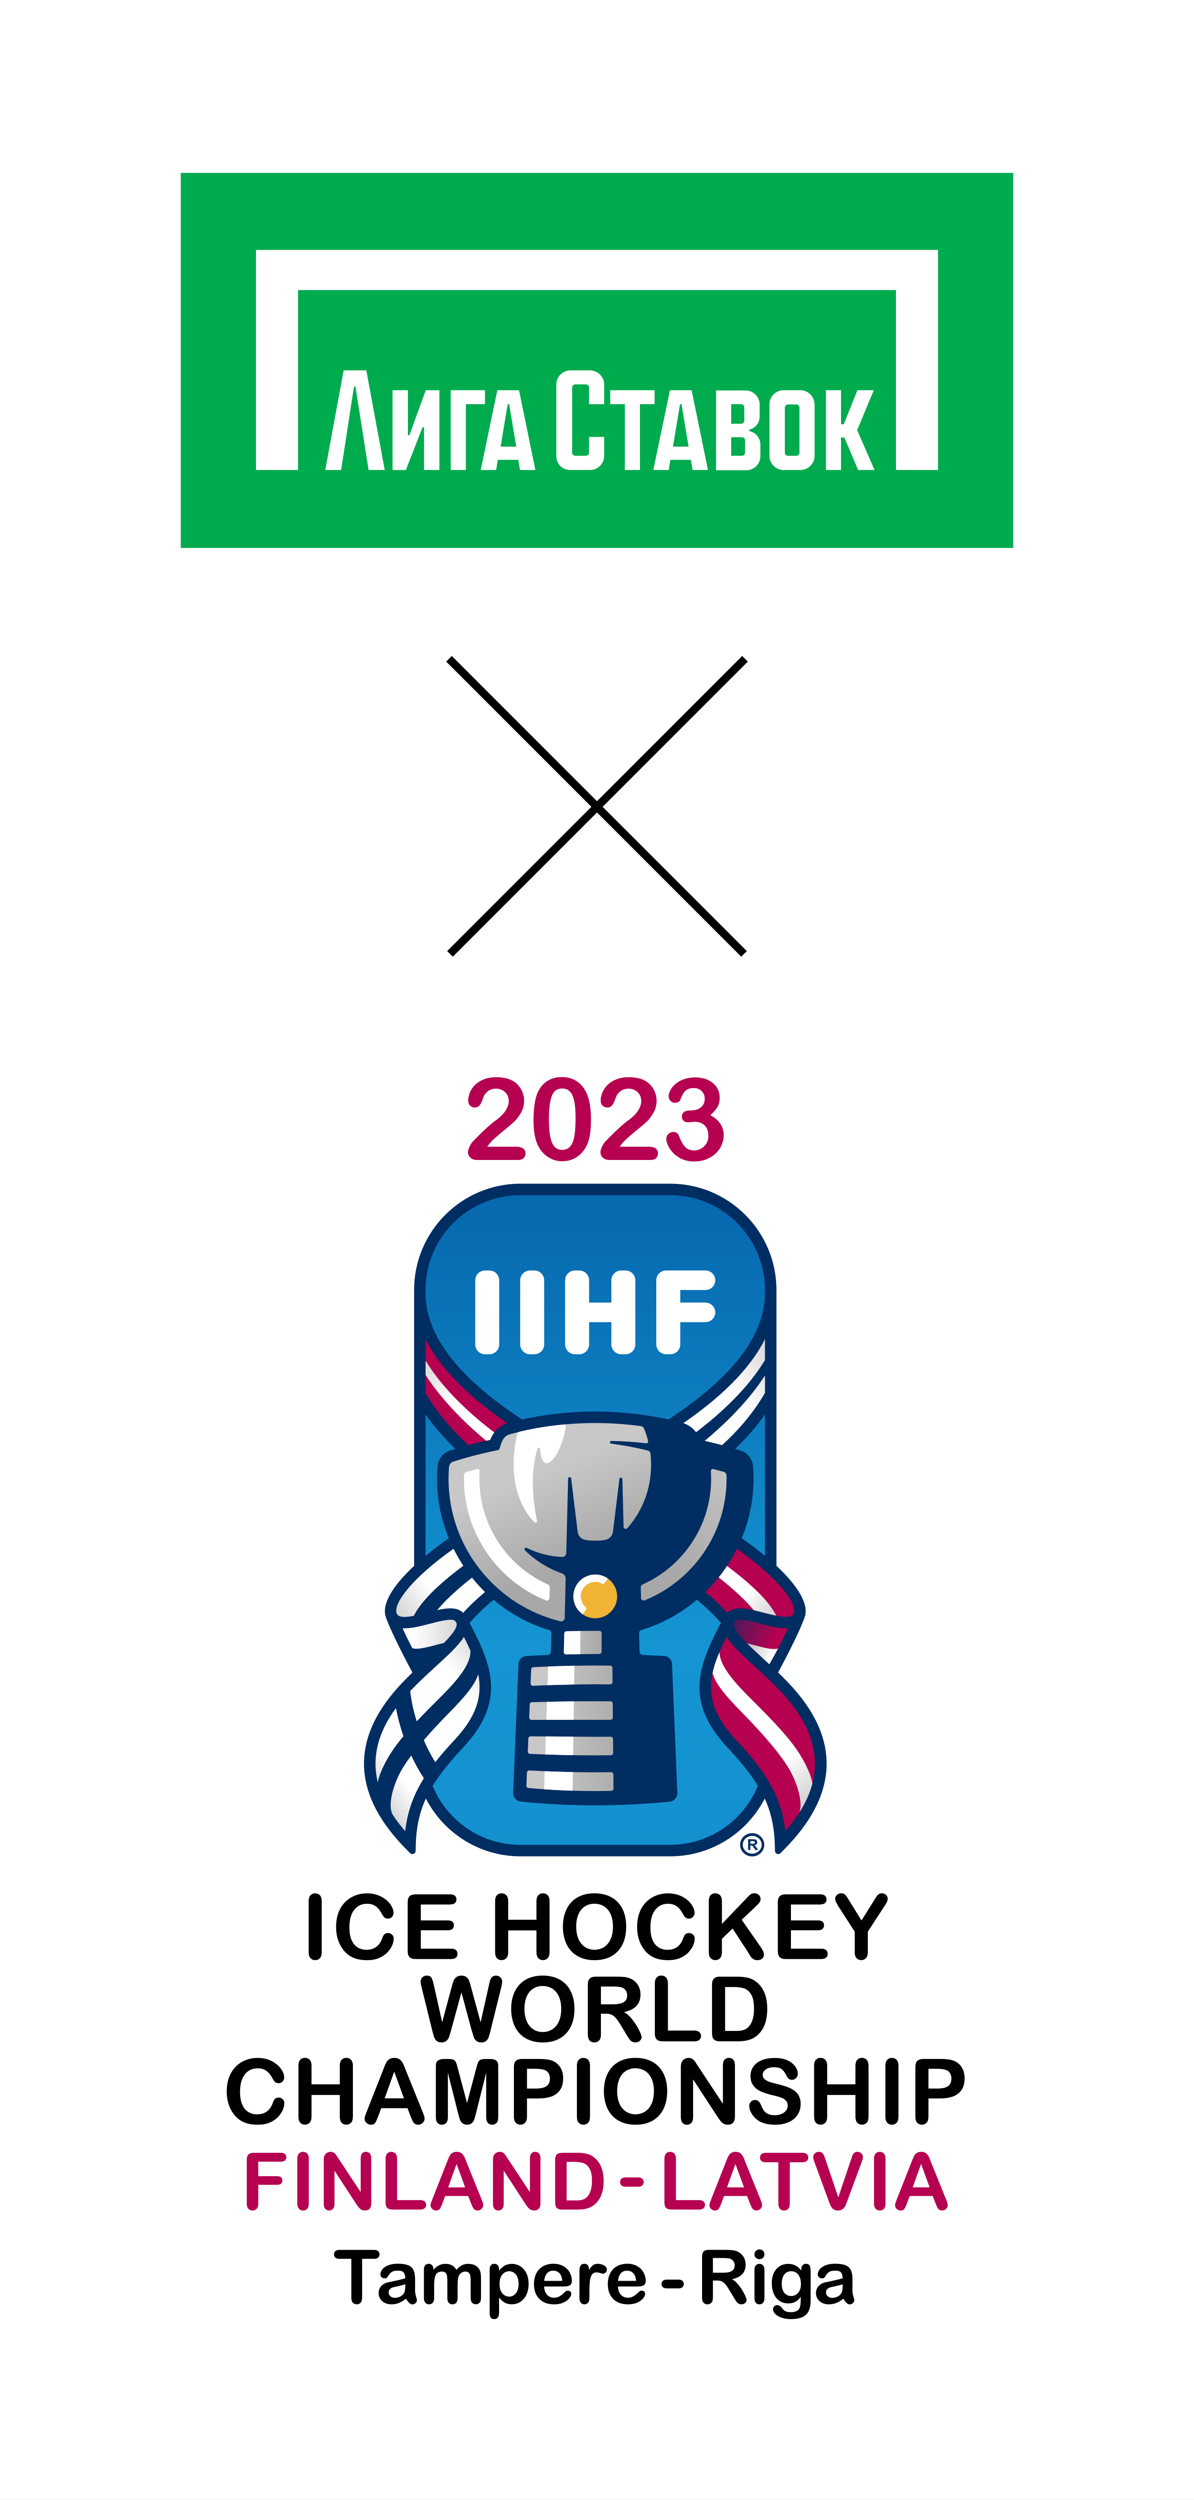 <?xml version="1.0" encoding="UTF-8"?> <svg xmlns="http://www.w3.org/2000/svg" width="601" height="1258" viewBox="0 0 601 1258" fill="none"><rect x="0" y="0" width="601" height="1258" fill="#333333" stroke="none"/> <g clip-path="url(#clip0_517_2275)"> <rect width="601" height="1258" fill="white"></rect> <rect x="91" y="87" width="419" height="188.726" fill="#00AB4E"></rect> <path d="M297.012 186.38H287.12C283.188 186.38 280.018 189.577 280.018 193.541V229.349C280.018 233.57 283.061 236.511 287.12 236.511H297.012C300.944 236.511 304.115 233.314 304.115 229.349V219.886H296.505V227.815C296.505 228.71 295.744 229.349 294.983 229.349H289.53C288.642 229.349 288.008 228.582 288.008 227.815V194.948C288.008 194.053 288.769 193.414 289.53 193.414H294.983C295.871 193.414 296.505 194.181 296.505 194.948V203.389H304.115V193.541C304.115 189.705 300.944 186.38 297.012 186.38Z" fill="white"></path> <path d="M329.48 196.354H307.159V203.388H314.515V236.511H322.124V203.388H329.48V196.354Z" fill="white"></path> <path d="M206.077 218.99H205.316V196.354H197.58V236.511H204.301L212.672 215.026H213.433V236.511H221.169V196.354H214.321L206.077 218.99Z" fill="white"></path> <path d="M172.975 186.38L163.717 236.511H171.707L178.175 194.565H178.936L185.531 236.511H193.648L184.39 186.38H172.975Z" fill="white"></path> <path d="M337.217 196.354L328.846 236.511H336.583L337.47 231.395H347.743L348.631 236.511H356.368L348.124 196.354H337.217ZM338.739 224.745L342.29 203.388H343.051L346.602 224.745H338.739Z" fill="white"></path> <path d="M250.34 196.354L241.969 236.511H249.706L250.594 231.395H260.867L261.754 236.511H269.491L261.247 196.354H250.34ZM251.989 224.745L255.54 203.388H256.301L259.852 224.745H251.989Z" fill="white"></path> <path d="M244.125 196.354H226.877V236.511H234.487V203.388H244.125V196.354Z" fill="white"></path> <path d="M402.913 196.354H394.416C390.484 196.354 387.313 199.552 387.313 203.516V229.349C387.313 233.313 390.484 236.511 394.416 236.511H402.913C406.845 236.511 410.016 233.313 410.016 229.349V203.644C410.016 199.68 406.845 196.354 402.913 196.354ZM402.406 227.814C402.406 228.71 401.645 229.349 400.884 229.349H396.572C395.684 229.349 395.05 228.582 395.05 227.814V205.051C395.05 204.156 395.811 203.516 396.572 203.516H400.884C401.772 203.516 402.406 204.283 402.406 205.179V227.814Z" fill="white"></path> <path d="M128.839 125.762V236.511H150.02V145.968H450.981V236.511H472.161V125.762H128.839Z" fill="white"></path> <path d="M439.82 196.354H431.576L424.727 213.491H423.332V196.354H415.723V236.511H423.332V220.141H424.981L431.957 236.511H440.2L431.449 216.433L439.82 196.354Z" fill="white"></path> <path d="M377.167 216.944V216.177C380.084 215.537 382.367 212.852 382.367 209.783V203.644C382.367 199.68 379.196 196.482 375.265 196.482H360.426V236.638H375.645C379.577 236.638 382.747 233.441 382.747 229.477V223.85C382.747 220.269 380.338 217.584 377.167 216.944ZM368.035 203.388H373.109C373.996 203.388 374.63 204.156 374.63 204.923V211.701C374.63 212.596 373.869 213.235 373.109 213.235H368.035V203.388ZM375.011 227.814C375.011 228.71 374.25 229.349 373.489 229.349H368.035V220.013H373.489C374.377 220.013 375.011 220.781 375.011 221.548V227.814Z" fill="white"></path> <path d="M226.5 480L374.992 331.508" stroke="black" stroke-width="4"></path> <path d="M374.5 480L226.008 331.508" stroke="black" stroke-width="4"></path> <g clip-path="url(#clip1_517_2275)"> <path d="M245.257 577.04H259.99C261.459 577.04 262.581 577.341 263.355 577.942C264.13 578.543 264.512 579.364 264.512 580.394C264.512 581.319 264.211 582.094 263.598 582.741C262.985 583.377 262.06 583.701 260.823 583.701H240.042C238.631 583.701 237.532 583.308 236.734 582.533C235.948 581.747 235.543 580.833 235.543 579.781C235.543 579.099 235.797 578.208 236.306 577.086C236.815 575.965 237.37 575.086 237.971 574.45C240.469 571.848 242.736 569.627 244.748 567.777C246.76 565.927 248.206 564.701 249.073 564.123C250.611 563.036 251.907 561.937 252.924 560.838C253.954 559.74 254.728 558.606 255.272 557.45C255.815 556.293 256.081 555.16 256.081 554.05C256.081 552.847 255.792 551.772 255.226 550.812C254.647 549.864 253.873 549.123 252.878 548.592C251.895 548.06 250.808 547.805 249.64 547.805C247.177 547.805 245.234 548.892 243.823 551.055C243.638 551.332 243.314 552.107 242.875 553.368C242.435 554.628 241.938 555.6 241.383 556.27C240.828 556.953 240.018 557.288 238.943 557.288C238.006 557.288 237.22 556.976 236.595 556.351C235.971 555.727 235.659 554.883 235.659 553.807C235.659 552.512 235.948 551.159 236.538 549.736C237.116 548.326 237.995 547.042 239.151 545.897C240.308 544.752 241.776 543.827 243.557 543.122C245.338 542.416 247.42 542.058 249.813 542.058C252.693 542.058 255.145 542.509 257.18 543.411C258.498 544.012 259.655 544.845 260.649 545.897C261.644 546.949 262.419 548.175 262.974 549.551C263.529 550.939 263.806 552.373 263.806 553.853C263.806 556.189 263.228 558.306 262.072 560.225C260.915 562.133 259.736 563.637 258.533 564.712C257.33 565.799 255.307 567.488 252.473 569.812C249.64 572.125 247.697 573.929 246.645 575.201C246.194 575.71 245.731 576.323 245.257 577.04Z" fill="#B60050"></path> <path d="M297.459 563.406C297.459 566.493 297.274 569.142 296.892 571.362C296.511 573.582 295.817 575.595 294.799 577.399C293.515 579.619 291.862 581.33 289.826 582.533C287.791 583.736 285.536 584.337 283.05 584.337C280.193 584.337 277.626 583.528 275.359 581.909C273.093 580.29 271.381 578.046 270.236 575.19C269.658 573.629 269.219 571.905 268.953 570.009C268.675 568.112 268.548 566.065 268.548 563.868C268.548 561.023 268.698 558.468 268.999 556.189C269.3 553.911 269.774 551.957 270.41 550.315C271.52 547.609 273.139 545.539 275.255 544.116C277.372 542.694 279.904 541.988 282.841 541.988C284.784 541.988 286.542 542.301 288.126 542.937C289.711 543.573 291.099 544.486 292.29 545.7C293.481 546.915 294.498 548.418 295.32 550.199C296.754 553.31 297.471 557.704 297.471 563.382L297.459 563.406ZM289.722 562.839C289.722 559.393 289.514 556.571 289.098 554.385C288.682 552.188 287.988 550.534 287.005 549.413C286.022 548.291 284.669 547.736 282.934 547.736C280.448 547.736 278.725 548.985 277.753 551.494C276.782 553.992 276.296 557.855 276.296 563.07C276.296 566.609 276.504 569.512 276.921 571.767C277.337 574.022 278.031 575.733 279.014 576.89C279.997 578.046 281.315 578.624 282.992 578.624C284.669 578.624 286.08 578.023 287.063 576.82C288.045 575.618 288.728 573.895 289.121 571.651C289.514 569.408 289.711 566.47 289.711 562.839H289.722Z" fill="#B60050"></path> <path d="M311.949 577.04H326.683C328.151 577.04 329.273 577.341 330.048 577.942C330.823 578.543 331.204 579.364 331.204 580.394C331.204 581.319 330.904 582.094 330.291 582.741C329.678 583.377 328.753 583.701 327.515 583.701H306.734C305.323 583.701 304.224 583.308 303.426 582.533C302.64 581.747 302.235 580.833 302.235 579.781C302.235 579.099 302.49 578.208 302.999 577.086C303.507 575.965 304.063 575.086 304.664 574.45C307.162 571.848 309.428 569.627 311.441 567.777C313.453 565.927 314.898 564.701 315.766 564.123C317.304 563.036 318.599 561.937 319.617 560.838C320.646 559.74 321.421 558.606 321.964 557.45C322.508 556.293 322.774 555.16 322.774 554.05C322.774 552.847 322.485 551.772 321.918 550.812C321.34 549.864 320.565 549.123 319.57 548.592C318.587 548.06 317.5 547.805 316.332 547.805C313.869 547.805 311.926 548.892 310.515 551.055C310.33 551.332 310.007 552.107 309.567 553.368C309.128 554.628 308.63 555.6 308.075 556.27C307.52 556.953 306.711 557.288 305.635 557.288C304.699 557.288 303.912 556.976 303.288 556.351C302.663 555.727 302.351 554.883 302.351 553.807C302.351 552.512 302.64 551.159 303.23 549.736C303.808 548.326 304.687 547.042 305.843 545.897C307 544.752 308.469 543.827 310.25 543.122C312.03 542.416 314.112 542.058 316.506 542.058C319.385 542.058 321.837 542.509 323.872 543.411C325.191 544.012 326.347 544.845 327.342 545.897C328.336 546.949 329.111 548.175 329.666 549.551C330.221 550.939 330.499 552.373 330.499 553.853C330.499 556.189 329.921 558.306 328.764 560.225C327.608 562.133 326.428 563.637 325.225 564.712C324.023 565.799 321.999 567.488 319.166 569.812C316.332 572.125 314.39 573.929 313.337 575.201C312.886 575.71 312.424 576.323 311.949 577.04Z" fill="#B60050"></path> <path d="M348.377 558.712C350.112 558.712 351.603 558.203 352.852 557.185C354.101 556.167 354.726 554.71 354.726 552.814C354.726 551.368 354.228 550.119 353.234 549.078C352.239 548.038 350.886 547.517 349.198 547.517C348.053 547.517 347.105 547.679 346.365 548.003C345.625 548.327 345.035 548.743 344.595 549.275C344.167 549.807 343.751 550.478 343.369 551.31C342.988 552.143 342.629 552.918 342.306 553.658C342.12 554.051 341.774 554.363 341.288 554.595C340.802 554.826 340.235 554.93 339.599 554.93C338.848 554.93 338.154 554.629 337.529 554.016C336.893 553.404 336.581 552.594 336.581 551.576C336.581 550.559 336.882 549.564 337.472 548.489C338.061 547.402 338.929 546.372 340.074 545.401C341.207 544.418 342.629 543.632 344.318 543.042C346.006 542.452 347.903 542.151 349.996 542.151C351.823 542.151 353.488 542.406 354.992 542.903C356.495 543.4 357.802 544.117 358.912 545.066C360.022 546.002 360.855 547.101 361.422 548.338C361.988 549.576 362.266 550.917 362.266 552.351C362.266 554.236 361.861 555.844 361.04 557.197C360.219 558.538 359.051 559.857 357.524 561.14C358.993 561.927 360.23 562.829 361.236 563.846C362.243 564.864 363.006 565.986 363.515 567.223C364.024 568.46 364.278 569.79 364.278 571.213C364.278 572.924 363.931 574.578 363.249 576.186C362.566 577.781 361.549 579.215 360.219 580.464C358.877 581.713 357.293 582.696 355.466 583.402C353.639 584.107 351.603 584.466 349.383 584.466C347.163 584.466 345.104 584.061 343.312 583.251C341.519 582.442 340.05 581.436 338.894 580.221C337.738 579.007 336.859 577.747 336.269 576.451C335.679 575.156 335.378 574.081 335.378 573.237C335.378 572.15 335.737 571.271 336.442 570.6C337.148 569.929 338.027 569.594 339.079 569.594C339.611 569.594 340.12 569.744 340.606 570.056C341.091 570.369 341.415 570.739 341.565 571.167C342.548 573.78 343.589 575.723 344.711 576.995C345.833 578.267 347.405 578.903 349.441 578.903C350.609 578.903 351.731 578.614 352.818 578.047C353.905 577.469 354.795 576.625 355.501 575.492C356.206 574.358 356.564 573.052 356.564 571.571C356.564 569.374 355.963 567.639 354.76 566.39C353.558 565.141 351.881 564.517 349.73 564.517C349.348 564.517 348.77 564.552 347.984 564.633C347.197 564.714 346.688 564.748 346.457 564.748C345.416 564.748 344.618 564.494 344.052 563.973C343.485 563.453 343.208 562.736 343.208 561.811C343.208 560.886 343.543 560.18 344.225 559.625C344.908 559.07 345.914 558.793 347.244 558.793H348.4L348.377 558.712Z" fill="#B60050"></path> <path d="M141.385 1087.76H129.994V1095.07H139.523C140.402 1095.07 141.061 1095.27 141.501 1095.66C141.94 1096.05 142.148 1096.58 142.148 1097.24C142.148 1097.9 141.929 1098.43 141.489 1098.82C141.05 1099.2 140.391 1099.41 139.523 1099.41H129.994V1108.82C129.994 1110.01 129.728 1110.9 129.185 1111.48C128.641 1112.06 127.959 1112.35 127.115 1112.35C126.27 1112.35 125.553 1112.06 125.021 1111.47C124.478 1110.88 124.212 1110 124.212 1108.82V1086.85C124.212 1086.01 124.339 1085.33 124.582 1084.81C124.825 1084.28 125.218 1083.9 125.738 1083.67C126.27 1083.42 126.941 1083.31 127.751 1083.31H141.385C142.31 1083.31 142.993 1083.52 143.444 1083.92C143.895 1084.33 144.114 1084.87 144.114 1085.53C144.114 1086.19 143.895 1086.74 143.444 1087.16C142.993 1087.56 142.31 1087.77 141.385 1087.77V1087.76Z" fill="#B60050"></path> <path d="M149.642 1108.82V1086.31C149.642 1085.15 149.908 1084.27 150.44 1083.69C150.972 1083.11 151.666 1082.81 152.51 1082.81C153.354 1082.81 154.083 1083.1 154.626 1083.68C155.17 1084.26 155.436 1085.13 155.436 1086.31V1108.82C155.436 1110 155.17 1110.89 154.626 1111.47C154.083 1112.06 153.377 1112.35 152.51 1112.35C151.643 1112.35 150.995 1112.05 150.452 1111.46C149.908 1110.87 149.642 1109.99 149.642 1108.82Z" fill="#B60050"></path> <path d="M170.435 1086.28L181.56 1103.11V1086.12C181.56 1085.02 181.792 1084.19 182.266 1083.63C182.74 1083.08 183.376 1082.8 184.186 1082.8C184.995 1082.8 185.677 1083.08 186.152 1083.63C186.637 1084.19 186.869 1085.01 186.869 1086.12V1108.58C186.869 1111.09 185.828 1112.33 183.746 1112.33C183.226 1112.33 182.763 1112.26 182.347 1112.11C181.931 1111.96 181.537 1111.73 181.179 1111.41C180.82 1111.09 180.473 1110.7 180.161 1110.26C179.849 1109.82 179.537 1109.39 179.224 1108.93L168.377 1092.29V1109.03C168.377 1110.11 168.123 1110.95 167.614 1111.5C167.105 1112.06 166.457 1112.33 165.671 1112.33C164.885 1112.33 164.202 1112.06 163.705 1111.49C163.208 1110.92 162.965 1110.1 162.965 1109.03V1087C162.965 1086.06 163.069 1085.33 163.277 1084.8C163.52 1084.21 163.936 1083.74 164.503 1083.37C165.07 1083 165.694 1082.81 166.353 1082.81C166.874 1082.81 167.313 1082.89 167.683 1083.06C168.053 1083.24 168.377 1083.46 168.655 1083.75C168.932 1084.04 169.221 1084.41 169.51 1084.86C169.799 1085.31 170.1 1085.78 170.412 1086.28H170.435Z" fill="#B60050"></path> <path d="M199.878 1086.33V1107.11H211.604C212.541 1107.11 213.258 1107.34 213.755 1107.79C214.252 1108.24 214.507 1108.82 214.507 1109.5C214.507 1110.18 214.264 1110.77 213.767 1111.2C213.269 1111.64 212.552 1111.85 211.604 1111.85H197.634C196.374 1111.85 195.472 1111.57 194.917 1111.02C194.362 1110.46 194.084 1109.56 194.084 1108.31V1086.31C194.084 1085.15 194.35 1084.27 194.87 1083.69C195.402 1083.1 196.085 1082.81 196.94 1082.81C197.796 1082.81 198.513 1083.1 199.057 1083.68C199.6 1084.26 199.866 1085.13 199.866 1086.31L199.878 1086.33Z" fill="#B60050"></path> <path d="M237.046 1108.62L235.682 1105.04H224.071L222.706 1108.7C222.174 1110.14 221.723 1111.1 221.342 1111.59C220.96 1112.09 220.347 1112.35 219.491 1112.35C218.763 1112.35 218.127 1112.08 217.56 1111.55C217.005 1111.02 216.728 1110.41 216.728 1109.73C216.728 1109.34 216.797 1108.95 216.924 1108.53C217.051 1108.11 217.271 1107.54 217.572 1106.8L224.88 1088.25C225.089 1087.71 225.343 1087.08 225.632 1086.33C225.921 1085.57 226.233 1084.96 226.569 1084.46C226.904 1083.97 227.332 1083.57 227.876 1083.26C228.419 1082.96 229.078 1082.8 229.876 1082.8C230.674 1082.8 231.357 1082.95 231.888 1083.26C232.432 1083.56 232.86 1083.96 233.195 1084.44C233.531 1084.93 233.808 1085.44 234.028 1085.99C234.259 1086.55 234.548 1087.27 234.895 1088.2L242.354 1106.63C242.944 1108.03 243.233 1109.05 243.233 1109.69C243.233 1110.32 242.956 1110.96 242.401 1111.5C241.845 1112.06 241.186 1112.33 240.4 1112.33C239.949 1112.33 239.556 1112.25 239.232 1112.09C238.908 1111.93 238.631 1111.71 238.411 1111.43C238.191 1111.15 237.948 1110.73 237.694 1110.15C237.439 1109.57 237.22 1109.06 237.046 1108.62ZM225.586 1100.69H234.12L229.818 1088.9L225.586 1100.69Z" fill="#B60050"></path> <path d="M255.607 1086.28L266.732 1103.11V1086.12C266.732 1085.02 266.963 1084.19 267.437 1083.63C267.911 1083.08 268.547 1082.8 269.357 1082.8C270.166 1082.8 270.849 1083.08 271.323 1083.63C271.809 1084.19 272.04 1085.01 272.04 1086.12V1108.58C272.04 1111.09 270.999 1112.33 268.918 1112.33C268.397 1112.33 267.935 1112.26 267.518 1112.11C267.102 1111.96 266.709 1111.73 266.35 1111.41C265.992 1111.09 265.645 1110.7 265.333 1110.26C265.02 1109.82 264.708 1109.39 264.396 1108.93L253.548 1092.29V1109.03C253.548 1110.11 253.294 1110.95 252.785 1111.5C252.276 1112.06 251.629 1112.33 250.842 1112.33C250.056 1112.33 249.374 1112.06 248.876 1111.49C248.379 1110.92 248.136 1110.1 248.136 1109.03V1087C248.136 1086.06 248.24 1085.33 248.448 1084.8C248.691 1084.21 249.108 1083.74 249.674 1083.37C250.241 1083 250.865 1082.81 251.525 1082.81C252.045 1082.81 252.484 1082.89 252.855 1083.06C253.225 1083.24 253.548 1083.46 253.826 1083.75C254.103 1084.04 254.393 1084.41 254.682 1084.86C254.971 1085.31 255.271 1085.78 255.584 1086.28H255.607Z" fill="#B60050"></path> <path d="M282.969 1083.3H290.509C292.475 1083.3 294.152 1083.48 295.551 1083.84C296.95 1084.2 298.222 1084.88 299.367 1085.89C302.339 1088.43 303.831 1092.31 303.831 1097.5C303.831 1099.21 303.681 1100.78 303.38 1102.19C303.079 1103.6 302.617 1104.89 301.992 1106.02C301.368 1107.15 300.57 1108.17 299.598 1109.07C298.835 1109.77 297.991 1110.31 297.089 1110.73C296.175 1111.14 295.204 1111.43 294.152 1111.61C293.111 1111.78 291.931 1111.86 290.613 1111.86H283.073C282.02 1111.86 281.234 1111.7 280.702 1111.39C280.17 1111.06 279.823 1110.62 279.661 1110.05C279.499 1109.47 279.418 1108.72 279.418 1107.79V1086.85C279.418 1085.6 279.696 1084.7 280.251 1084.14C280.806 1083.59 281.708 1083.31 282.957 1083.31L282.969 1083.3ZM285.212 1087.88V1107.26H289.595C290.555 1107.26 291.307 1107.24 291.85 1107.18C292.394 1107.13 292.96 1106.99 293.55 1106.78C294.128 1106.58 294.637 1106.29 295.065 1105.91C296.996 1104.26 297.968 1101.45 297.968 1097.45C297.968 1094.63 297.54 1092.53 296.696 1091.13C295.852 1089.73 294.799 1088.84 293.55 1088.44C292.301 1088.06 290.798 1087.86 289.028 1087.86H285.212V1087.88Z" fill="#B60050"></path> <path d="M321.12 1100.37H314.967C314.031 1100.37 313.325 1100.15 312.839 1099.72C312.354 1099.28 312.111 1098.72 312.111 1098.03C312.111 1097.34 312.354 1096.76 312.828 1096.33C313.302 1095.89 314.019 1095.68 314.979 1095.68H321.131C322.091 1095.68 322.808 1095.9 323.282 1096.33C323.756 1096.77 323.999 1097.34 323.999 1098.03C323.999 1098.72 323.768 1099.28 323.294 1099.72C322.831 1100.16 322.102 1100.37 321.131 1100.37H321.12Z" fill="#B60050"></path> <path d="M340.236 1086.33V1107.11H351.962C352.899 1107.11 353.616 1107.34 354.113 1107.79C354.61 1108.24 354.865 1108.82 354.865 1109.5C354.865 1110.18 354.622 1110.77 354.125 1111.2C353.627 1111.64 352.91 1111.85 351.962 1111.85H337.992C336.732 1111.85 335.83 1111.57 335.275 1111.02C334.719 1110.46 334.442 1109.56 334.442 1108.31V1086.31C334.442 1085.15 334.708 1084.27 335.228 1083.69C335.76 1083.1 336.443 1082.81 337.298 1082.81C338.154 1082.81 338.871 1083.1 339.415 1083.68C339.958 1084.26 340.224 1085.13 340.224 1086.31L340.236 1086.33Z" fill="#B60050"></path> <path d="M377.415 1108.62L376.051 1105.04H364.44L363.075 1108.7C362.544 1110.14 362.093 1111.1 361.711 1111.59C361.329 1112.09 360.716 1112.35 359.861 1112.35C359.132 1112.35 358.496 1112.08 357.929 1111.55C357.374 1111.02 357.097 1110.41 357.097 1109.73C357.097 1109.34 357.166 1108.95 357.293 1108.53C357.42 1108.11 357.64 1107.54 357.941 1106.8L365.25 1088.25C365.458 1087.71 365.712 1087.08 366.001 1086.33C366.29 1085.57 366.603 1084.96 366.938 1084.46C367.273 1083.97 367.701 1083.57 368.245 1083.26C368.788 1082.96 369.447 1082.8 370.245 1082.8C371.043 1082.8 371.726 1082.95 372.258 1083.26C372.801 1083.56 373.229 1083.96 373.564 1084.44C373.9 1084.93 374.177 1085.44 374.397 1085.99C374.628 1086.55 374.917 1087.27 375.264 1088.2L382.723 1106.63C383.313 1108.03 383.602 1109.05 383.602 1109.69C383.602 1110.32 383.325 1110.96 382.77 1111.5C382.215 1112.06 381.555 1112.33 380.769 1112.33C380.318 1112.33 379.925 1112.25 379.601 1112.09C379.277 1111.93 379 1111.71 378.78 1111.43C378.56 1111.15 378.317 1110.73 378.063 1110.15C377.809 1109.57 377.589 1109.06 377.415 1108.62ZM365.955 1100.69H374.49L370.188 1088.9L365.955 1100.69Z" fill="#B60050"></path> <path d="M403.863 1088.07H397.549V1108.82C397.549 1110.01 397.283 1110.9 396.751 1111.48C396.219 1112.06 395.525 1112.35 394.681 1112.35C393.837 1112.35 393.131 1112.06 392.588 1111.47C392.044 1110.88 391.778 1110 391.778 1108.82V1088.07H385.464C384.481 1088.07 383.741 1087.85 383.267 1087.43C382.781 1086.99 382.55 1086.42 382.55 1085.7C382.55 1084.99 382.804 1084.37 383.302 1083.94C383.799 1083.52 384.527 1083.3 385.476 1083.3H403.863C404.869 1083.3 405.609 1083.52 406.095 1083.96C406.581 1084.4 406.824 1084.97 406.824 1085.69C406.824 1086.41 406.581 1086.97 406.083 1087.41C405.586 1087.85 404.846 1088.06 403.863 1088.06V1088.07Z" fill="#B60050"></path> <path d="M415.485 1086.62L421.95 1105.77L428.437 1086.48C428.773 1085.46 429.027 1084.75 429.201 1084.36C429.374 1083.97 429.652 1083.61 430.033 1083.28C430.415 1082.96 430.958 1082.81 431.629 1082.81C432.127 1082.81 432.578 1082.94 433.005 1083.18C433.422 1083.42 433.757 1083.76 434 1084.16C434.243 1084.57 434.358 1084.98 434.358 1085.4C434.358 1085.69 434.324 1085.99 434.243 1086.33C434.162 1086.66 434.069 1086.99 433.954 1087.3C433.838 1087.62 433.722 1087.95 433.607 1088.28L426.691 1106.95C426.448 1107.66 426.194 1108.33 425.951 1108.98C425.708 1109.63 425.419 1110.18 425.095 1110.68C424.772 1111.17 424.344 1111.57 423.8 1111.88C423.257 1112.2 422.597 1112.35 421.823 1112.35C421.048 1112.35 420.389 1112.2 419.845 1111.88C419.302 1111.58 418.874 1111.18 418.538 1110.68C418.203 1110.18 417.914 1109.62 417.671 1108.98C417.428 1108.34 417.174 1107.67 416.931 1106.96L410.131 1088.45C410.015 1088.12 409.888 1087.78 409.772 1087.46C409.645 1087.14 409.541 1086.79 409.46 1086.41C409.379 1086.03 409.333 1085.71 409.333 1085.45C409.333 1084.79 409.599 1084.19 410.131 1083.63C410.663 1083.09 411.334 1082.81 412.132 1082.81C413.115 1082.81 413.82 1083.11 414.225 1083.71C414.63 1084.31 415.057 1085.29 415.485 1086.6V1086.62Z" fill="#B60050"></path> <path d="M439.933 1108.82V1086.31C439.933 1085.15 440.199 1084.27 440.731 1083.69C441.263 1083.1 441.956 1082.81 442.801 1082.81C443.645 1082.81 444.373 1083.1 444.917 1083.68C445.46 1084.26 445.726 1085.13 445.726 1086.31V1108.82C445.726 1110 445.46 1110.89 444.917 1111.47C444.373 1112.06 443.668 1112.35 442.801 1112.35C441.933 1112.35 441.286 1112.05 440.742 1111.46C440.199 1110.87 439.933 1109.99 439.933 1108.82Z" fill="#B60050"></path> <path d="M470.855 1108.62L469.491 1105.04H457.88L456.515 1108.7C455.983 1110.14 455.532 1111.1 455.151 1111.59C454.769 1112.09 454.156 1112.35 453.301 1112.35C452.572 1112.35 451.936 1112.08 451.369 1111.55C450.814 1111.02 450.537 1110.41 450.537 1109.73C450.537 1109.34 450.606 1108.95 450.733 1108.53C450.86 1108.11 451.08 1107.54 451.381 1106.8L458.69 1088.25C458.898 1087.71 459.152 1087.08 459.441 1086.33C459.73 1085.57 460.043 1084.96 460.378 1084.46C460.713 1083.97 461.141 1083.57 461.685 1083.26C462.228 1082.96 462.887 1082.8 463.685 1082.8C464.483 1082.8 465.166 1082.95 465.698 1083.26C466.241 1083.56 466.669 1083.96 467.004 1084.44C467.34 1084.93 467.617 1085.44 467.837 1085.99C468.068 1086.55 468.357 1087.27 468.704 1088.2L476.163 1106.63C476.753 1108.03 477.042 1109.05 477.042 1109.69C477.042 1110.32 476.765 1110.96 476.21 1111.5C475.655 1112.06 474.995 1112.33 474.209 1112.33C473.758 1112.33 473.365 1112.25 473.041 1112.09C472.717 1111.93 472.44 1111.71 472.22 1111.43C472 1111.15 471.757 1110.73 471.503 1110.15C471.249 1109.57 471.029 1109.06 470.855 1108.62ZM459.395 1100.69H467.93L463.628 1088.9L459.395 1100.69Z" fill="#B60050"></path> <path d="M155.355 982.35V956.723C155.355 955.393 155.656 954.399 156.269 953.728C156.87 953.057 157.656 952.733 158.616 952.733C159.576 952.733 160.409 953.057 161.022 953.716C161.634 954.376 161.947 955.382 161.947 956.723V982.35C161.947 983.691 161.634 984.698 161.022 985.368C160.409 986.039 159.599 986.363 158.616 986.363C157.633 986.363 156.893 986.027 156.28 985.357C155.667 984.686 155.355 983.68 155.355 982.35Z" fill="black"></path> <path d="M198.167 975.54C198.167 976.58 197.912 977.691 197.404 978.905C196.895 980.108 196.085 981.299 194.998 982.455C193.9 983.612 192.5 984.56 190.8 985.288C189.1 986.017 187.111 986.375 184.856 986.375C183.145 986.375 181.583 986.214 180.173 985.89C178.762 985.566 177.49 985.057 176.345 984.375C175.2 983.693 174.148 982.779 173.188 981.657C172.332 980.64 171.592 979.495 170.99 978.234C170.389 976.974 169.926 975.621 169.626 974.187C169.325 972.753 169.175 971.226 169.175 969.619C169.175 967.005 169.556 964.657 170.32 962.587C171.083 960.517 172.17 958.748 173.592 957.268C175.015 955.799 176.68 954.677 178.588 953.903C180.496 953.128 182.532 952.746 184.694 952.746C187.331 952.746 189.667 953.267 191.725 954.319C193.784 955.371 195.357 956.666 196.455 958.216C197.554 959.766 198.097 961.223 198.097 962.599C198.097 963.351 197.831 964.021 197.299 964.6C196.768 965.178 196.12 965.467 195.368 965.467C194.524 965.467 193.888 965.27 193.472 964.866C193.055 964.461 192.581 963.779 192.061 962.807C191.205 961.2 190.187 959.985 189.031 959.187C187.874 958.39 186.44 957.985 184.741 957.985C182.034 957.985 179.872 959.014 178.276 961.073C176.669 963.131 175.871 966.057 175.871 969.838C175.871 972.371 176.229 974.476 176.935 976.153C177.64 977.829 178.646 979.09 179.953 979.911C181.26 980.744 182.775 981.148 184.521 981.148C186.417 981.148 188.013 980.674 189.32 979.737C190.627 978.801 191.621 977.413 192.281 975.597C192.558 974.742 192.905 974.036 193.321 973.504C193.738 972.961 194.397 972.695 195.322 972.695C196.108 972.695 196.779 972.972 197.346 973.516C197.912 974.059 198.19 974.742 198.19 975.563L198.167 975.54Z" fill="black"></path> <path d="M226.661 958.366H211.813V966.357H225.482C226.488 966.357 227.24 966.589 227.737 967.04C228.234 967.491 228.477 968.092 228.477 968.821C228.477 969.549 228.234 970.162 227.749 970.625C227.263 971.087 226.511 971.319 225.482 971.319H211.813V980.57H227.17C228.211 980.57 228.986 980.813 229.506 981.287C230.027 981.773 230.293 982.409 230.293 983.207C230.293 984.005 230.027 984.606 229.506 985.08C228.986 985.554 228.2 985.797 227.17 985.797H209.257C207.823 985.797 206.794 985.485 206.158 984.837C205.533 984.201 205.209 983.172 205.209 981.75V957.291C205.209 956.343 205.348 955.568 205.637 954.966C205.915 954.365 206.354 953.926 206.956 953.66C207.557 953.382 208.32 953.255 209.257 953.255H226.65C227.702 953.255 228.477 953.486 228.986 953.949C229.495 954.411 229.749 955.024 229.749 955.776C229.749 956.528 229.495 957.164 228.986 957.626C228.477 958.089 227.691 958.32 226.65 958.32L226.661 958.366Z" fill="black"></path> <path d="M255.804 956.711V966.032H270.028V956.711C270.028 955.381 270.329 954.387 270.93 953.716C271.531 953.045 272.318 952.722 273.289 952.722C274.26 952.722 275.082 953.045 275.694 953.705C276.307 954.364 276.62 955.37 276.62 956.711V982.338C276.62 983.68 276.307 984.686 275.683 985.357C275.058 986.027 274.26 986.351 273.289 986.351C272.318 986.351 271.508 986.016 270.918 985.345C270.329 984.674 270.028 983.668 270.028 982.338V971.398H255.804V982.338C255.804 983.68 255.491 984.686 254.867 985.357C254.242 986.027 253.444 986.351 252.473 986.351C251.502 986.351 250.692 986.016 250.102 985.345C249.513 984.674 249.212 983.668 249.212 982.338V956.711C249.212 955.381 249.501 954.387 250.091 953.716C250.681 953.045 251.467 952.722 252.473 952.722C253.479 952.722 254.266 953.045 254.878 953.705C255.491 954.364 255.804 955.37 255.804 956.711Z" fill="black"></path> <path d="M299.159 952.722C302.536 952.722 305.427 953.404 307.844 954.78C310.261 956.145 312.088 958.099 313.337 960.62C314.575 963.141 315.199 966.102 315.199 969.513C315.199 972.034 314.864 974.312 314.182 976.371C313.499 978.429 312.482 980.21 311.117 981.714C309.752 983.217 308.087 984.374 306.098 985.171C304.12 985.969 301.842 986.374 299.287 986.374C296.731 986.374 294.464 985.969 292.452 985.148C290.44 984.327 288.763 983.171 287.41 981.679C286.057 980.187 285.051 978.383 284.357 976.29C283.675 974.185 283.328 971.919 283.328 969.479C283.328 967.038 283.686 964.679 284.403 962.598C285.12 960.516 286.161 958.735 287.526 957.266C288.89 955.798 290.544 954.676 292.498 953.901C294.453 953.126 296.673 952.733 299.159 952.733V952.722ZM308.527 969.455C308.527 967.073 308.145 965.015 307.37 963.268C306.595 961.522 305.497 960.204 304.074 959.302C302.652 958.411 301.01 957.96 299.159 957.96C297.841 957.96 296.627 958.203 295.505 958.7C294.383 959.198 293.423 959.915 292.625 960.863C291.816 961.811 291.18 963.014 290.717 964.494C290.255 965.963 290.023 967.617 290.023 969.455C290.023 971.294 290.255 972.971 290.717 974.474C291.18 975.966 291.839 977.204 292.695 978.187C293.551 979.17 294.522 979.91 295.621 980.395C296.719 980.881 297.933 981.124 299.252 981.124C300.94 981.124 302.49 980.708 303.901 979.863C305.312 979.019 306.433 977.724 307.278 975.955C308.11 974.197 308.527 972.023 308.527 969.455Z" fill="black"></path> <path d="M349.684 975.54C349.684 976.58 349.429 977.691 348.921 978.905C348.412 980.108 347.602 981.299 346.515 982.455C345.417 983.612 344.017 984.56 342.317 985.288C340.617 986.017 338.628 986.375 336.373 986.375C334.662 986.375 333.101 986.214 331.69 985.89C330.29 985.566 329.007 985.057 327.862 984.375C326.717 983.693 325.665 982.779 324.705 981.657C323.849 980.64 323.109 979.495 322.508 978.234C321.906 976.974 321.444 975.621 321.143 974.187C320.842 972.753 320.692 971.226 320.692 969.619C320.692 967.005 321.074 964.657 321.837 962.587C322.6 960.517 323.687 958.748 325.109 957.268C326.532 955.799 328.197 954.677 330.105 953.903C332.013 953.128 334.049 952.746 336.211 952.746C338.848 952.746 341.184 953.267 343.243 954.319C345.301 955.371 346.874 956.666 347.972 958.216C349.071 959.766 349.615 961.223 349.615 962.599C349.615 963.351 349.349 964.021 348.817 964.6C348.285 965.178 347.637 965.467 346.885 965.467C346.041 965.467 345.405 965.27 344.989 964.866C344.572 964.461 344.098 963.779 343.578 962.807C342.722 961.2 341.704 959.985 340.548 959.187C339.392 958.39 337.958 957.985 336.258 957.985C333.552 957.985 331.389 959.014 329.793 961.073C328.186 963.131 327.388 966.057 327.388 969.838C327.388 972.371 327.746 974.476 328.452 976.153C329.157 977.829 330.163 979.09 331.47 979.911C332.777 980.744 334.292 981.148 336.038 981.148C337.934 981.148 339.53 980.674 340.837 979.737C342.144 978.801 343.138 977.413 343.798 975.597C344.075 974.742 344.422 974.036 344.838 973.504C345.255 972.961 345.914 972.695 346.839 972.695C347.625 972.695 348.296 972.972 348.863 973.516C349.43 974.059 349.707 974.742 349.707 975.563L349.684 975.54Z" fill="black"></path> <path d="M363.388 956.713V968.116L376.328 954.62C376.953 953.972 377.473 953.487 377.913 953.174C378.352 952.862 378.93 952.712 379.659 952.712C380.607 952.712 381.37 952.989 381.96 953.545C382.539 954.1 382.839 954.77 382.839 955.58C382.839 956.54 382.342 957.5 381.347 958.448L373.333 966.034L382.562 979.264C383.209 980.177 383.707 980.987 384.03 981.669C384.354 982.352 384.516 983.022 384.516 983.681C384.516 984.41 384.227 985.035 383.66 985.566C383.094 986.098 382.319 986.364 381.336 986.364C380.422 986.364 379.671 986.168 379.092 985.775C378.514 985.381 378.028 984.861 377.624 984.213C377.219 983.566 376.872 982.976 376.56 982.433L368.765 970.452L363.376 975.621V982.34C363.376 983.705 363.064 984.711 362.44 985.37C361.815 986.029 361.017 986.353 360.046 986.353C359.479 986.353 358.947 986.203 358.427 985.913C357.906 985.613 357.513 985.22 357.224 984.711C357.016 984.294 356.889 983.82 356.842 983.265C356.796 982.722 356.773 981.924 356.773 980.894V956.702C356.773 955.372 357.062 954.377 357.652 953.706C358.23 953.036 359.028 952.712 360.034 952.712C361.04 952.712 361.827 953.036 362.44 953.695C363.052 954.354 363.365 955.36 363.365 956.702L363.388 956.713Z" fill="black"></path> <path d="M412.965 958.366H398.116V966.357H411.785C412.791 966.357 413.543 966.589 414.04 967.04C414.537 967.491 414.78 968.092 414.78 968.821C414.78 969.549 414.537 970.162 414.052 970.625C413.566 971.087 412.803 971.319 411.785 971.319H398.116V980.57H413.474C414.503 980.57 415.289 980.813 415.81 981.287C416.33 981.773 416.596 982.409 416.596 983.207C416.596 984.005 416.33 984.606 415.81 985.08C415.289 985.554 414.503 985.797 413.474 985.797H395.56C394.126 985.797 393.097 985.485 392.461 984.837C391.837 984.201 391.513 983.172 391.513 981.75V957.291C391.513 956.343 391.651 955.568 391.929 954.966C392.207 954.365 392.646 953.926 393.247 953.66C393.849 953.382 394.612 953.255 395.549 953.255H412.942C413.994 953.255 414.769 953.486 415.278 953.949C415.786 954.411 416.041 955.024 416.041 955.776C416.041 956.528 415.786 957.164 415.278 957.626C414.769 958.089 413.982 958.32 412.942 958.32L412.965 958.366Z" fill="black"></path> <path d="M430.23 982.35V972.034L422.285 959.718C421.591 958.608 421.094 957.741 420.805 957.116C420.516 956.492 420.377 955.96 420.377 955.497C420.377 954.745 420.666 954.086 421.256 953.543C421.834 952.999 422.563 952.722 423.418 952.722C424.32 952.722 425.003 952.976 425.465 953.485C425.928 953.994 426.633 955.011 427.558 956.538L433.641 966.414L439.794 956.538C440.164 955.937 440.476 955.416 440.73 955.011C440.985 954.595 441.262 954.213 441.563 953.843C441.864 953.485 442.199 953.207 442.569 953.011C442.939 952.814 443.39 952.722 443.922 952.722C444.755 952.722 445.437 952.988 445.992 953.531C446.547 954.075 446.825 954.699 446.825 955.405C446.825 955.983 446.686 956.561 446.397 957.139C446.119 957.718 445.634 958.515 444.951 959.533L436.81 972.023V982.338C436.81 983.68 436.498 984.686 435.873 985.357C435.249 986.027 434.462 986.351 433.503 986.351C432.543 986.351 431.733 986.027 431.132 985.368C430.531 984.709 430.218 983.703 430.218 982.338L430.23 982.35Z" fill="black"></path> <path d="M237.52 1022.09L232.259 1002.58L226.927 1022.09C226.511 1023.57 226.187 1024.63 225.944 1025.27C225.702 1025.91 225.274 1026.49 224.672 1027C224.071 1027.51 223.262 1027.77 222.255 1027.77C221.446 1027.77 220.775 1027.61 220.243 1027.31C219.723 1027.01 219.295 1026.59 218.971 1026.03C218.647 1025.48 218.381 1024.82 218.173 1024.05C217.965 1023.29 217.78 1022.58 217.618 1021.94L212.206 1000.03C211.882 998.762 211.72 997.79 211.72 997.131C211.72 996.287 212.009 995.581 212.611 995.003C213.2 994.425 213.929 994.136 214.808 994.136C216.011 994.136 216.809 994.517 217.225 995.292C217.641 996.067 218 997.177 218.312 998.646L222.568 1017.65L227.344 999.872C227.702 998.507 228.014 997.478 228.304 996.761C228.593 996.044 229.044 995.443 229.68 994.922C230.316 994.402 231.183 994.147 232.282 994.147C233.38 994.147 234.259 994.413 234.872 994.957C235.485 995.5 235.913 996.09 236.144 996.726C236.376 997.362 236.699 998.415 237.093 999.872L241.915 1017.65L246.171 998.646C246.379 997.651 246.575 996.876 246.76 996.321C246.945 995.755 247.258 995.257 247.72 994.818C248.171 994.379 248.83 994.147 249.686 994.147C250.542 994.147 251.271 994.436 251.872 995.003C252.473 995.57 252.774 996.287 252.774 997.143C252.774 997.744 252.612 998.715 252.288 1000.05L246.876 1021.95C246.506 1023.43 246.205 1024.52 245.951 1025.2C245.708 1025.88 245.292 1026.49 244.714 1027C244.124 1027.52 243.303 1027.78 242.239 1027.78C241.233 1027.78 240.423 1027.52 239.822 1027.03C239.209 1026.53 238.793 1025.96 238.561 1025.33C238.318 1024.7 237.995 1023.63 237.567 1022.1L237.52 1022.09Z" fill="black"></path> <path d="M273.115 994.123C276.492 994.123 279.383 994.805 281.8 996.182C284.217 997.546 286.044 999.501 287.293 1002.02C288.531 1004.54 289.155 1007.5 289.155 1010.91C289.155 1013.44 288.82 1015.71 288.138 1017.77C287.455 1019.83 286.438 1021.61 285.073 1023.12C283.708 1024.62 282.043 1025.77 280.054 1026.57C278.077 1027.37 275.798 1027.78 273.243 1027.78C270.687 1027.78 268.42 1027.37 266.408 1026.55C264.396 1025.73 262.719 1024.57 261.366 1023.08C260.013 1021.59 259.007 1019.78 258.313 1017.69C257.631 1015.59 257.284 1013.32 257.284 1010.88C257.284 1008.44 257.642 1006.08 258.359 1004C259.076 1001.92 260.117 1000.14 261.482 998.668C262.846 997.199 264.5 996.077 266.454 995.303C268.409 994.528 270.629 994.135 273.115 994.135V994.123ZM282.483 1010.86C282.483 1008.47 282.101 1006.42 281.326 1004.67C280.551 1002.92 279.453 1001.61 278.03 1000.7C276.608 999.813 274.966 999.362 273.115 999.362C271.797 999.362 270.583 999.605 269.461 1000.1C268.339 1000.6 267.379 1001.32 266.581 1002.26C265.772 1003.21 265.136 1004.42 264.673 1005.9C264.211 1007.36 263.979 1009.02 263.979 1010.86C263.979 1012.7 264.211 1014.37 264.673 1015.88C265.136 1017.37 265.795 1018.6 266.651 1019.59C267.507 1020.57 268.478 1021.31 269.577 1021.8C270.675 1022.28 271.89 1022.53 273.208 1022.53C274.896 1022.53 276.446 1022.11 277.857 1021.26C279.268 1020.42 280.389 1019.13 281.234 1017.36C282.066 1015.6 282.483 1013.42 282.483 1010.86Z" fill="black"></path> <path d="M304.791 1013.3H302.478V1023.75C302.478 1025.13 302.177 1026.15 301.564 1026.79C300.963 1027.44 300.165 1027.76 299.194 1027.76C298.141 1027.76 297.332 1027.43 296.754 1026.75C296.175 1026.06 295.886 1025.07 295.886 1023.75V998.715C295.886 997.292 296.198 996.263 296.846 995.627C297.482 994.991 298.511 994.667 299.934 994.667H310.654C312.134 994.667 313.395 994.725 314.447 994.852C315.5 994.979 316.448 995.234 317.292 995.615C318.31 996.043 319.212 996.656 319.998 997.454C320.784 998.252 321.374 999.177 321.779 1000.24C322.184 1001.29 322.392 1002.42 322.392 1003.61C322.392 1006.03 321.71 1007.97 320.333 1009.42C318.969 1010.87 316.887 1011.9 314.112 1012.51C315.28 1013.14 316.402 1014.05 317.465 1015.26C318.529 1016.48 319.478 1017.77 320.322 1019.14C321.155 1020.5 321.814 1021.74 322.276 1022.84C322.739 1023.94 322.97 1024.7 322.97 1025.12C322.97 1025.53 322.831 1025.97 322.554 1026.39C322.276 1026.8 321.906 1027.14 321.432 1027.38C320.958 1027.63 320.414 1027.75 319.79 1027.75C319.05 1027.75 318.425 1027.58 317.928 1027.23C317.431 1026.89 316.991 1026.45 316.633 1025.91C316.274 1025.38 315.777 1024.6 315.153 1023.57L312.516 1019.17C311.568 1017.56 310.723 1016.33 309.972 1015.48C309.22 1014.64 308.468 1014.06 307.694 1013.75C306.919 1013.44 305.959 1013.29 304.791 1013.29V1013.3ZM308.561 999.628H302.478V1008.57H308.376C309.96 1008.57 311.29 1008.43 312.366 1008.16C313.441 1007.89 314.274 1007.42 314.84 1006.76C315.407 1006.1 315.696 1005.2 315.696 1004.05C315.696 1003.14 315.465 1002.35 315.014 1001.66C314.551 1000.98 313.915 1000.46 313.106 1000.13C312.331 999.802 310.816 999.64 308.561 999.64V999.628Z" fill="black"></path> <path d="M336.211 998.113V1021.8H349.568C350.632 1021.8 351.453 1022.05 352.02 1022.57C352.586 1023.09 352.876 1023.74 352.876 1024.53C352.876 1025.31 352.598 1025.97 352.031 1026.47C351.465 1026.97 350.644 1027.21 349.568 1027.21H333.655C332.221 1027.21 331.192 1026.9 330.556 1026.25C329.932 1025.61 329.608 1024.58 329.608 1023.16V998.101C329.608 996.771 329.909 995.777 330.51 995.106C331.111 994.435 331.898 994.111 332.869 994.111C333.841 994.111 334.662 994.435 335.274 995.094C335.887 995.753 336.2 996.76 336.2 998.101L336.211 998.113Z" fill="black"></path> <path d="M362.428 994.678H371.02C373.252 994.678 375.172 994.887 376.768 995.303C378.364 995.719 379.821 996.494 381.116 997.627C384.505 1000.53 386.193 1004.94 386.193 1010.86C386.193 1012.81 386.02 1014.59 385.684 1016.2C385.349 1017.81 384.817 1019.26 384.111 1020.56C383.406 1021.85 382.492 1023.01 381.382 1024.03C380.515 1024.82 379.555 1025.44 378.526 1025.91C377.485 1026.39 376.375 1026.72 375.184 1026.91C373.993 1027.11 372.651 1027.2 371.159 1027.2H362.567C361.364 1027.2 360.462 1027.01 359.861 1026.65C359.259 1026.3 358.855 1025.79 358.67 1025.13C358.485 1024.47 358.392 1023.61 358.392 1022.56V998.703C358.392 997.28 358.716 996.251 359.352 995.615C359.988 994.979 361.017 994.655 362.44 994.655L362.428 994.678ZM364.984 999.894V1021.97H369.98C371.078 1021.97 371.934 1021.94 372.559 1021.88C373.183 1021.82 373.819 1021.67 374.49 1021.44C375.161 1021.21 375.739 1020.87 376.224 1020.44C378.433 1018.58 379.532 1015.37 379.532 1010.81C379.532 1007.6 379.046 1005.2 378.075 1003.59C377.103 1002 375.912 1000.98 374.49 1000.54C373.067 1000.1 371.356 999.882 369.344 999.882H364.995L364.984 999.894Z" fill="black"></path> <path d="M143.12 1058.34C143.12 1059.38 142.866 1060.49 142.357 1061.71C141.848 1062.91 141.038 1064.1 139.951 1065.26C138.853 1066.41 137.453 1067.36 135.753 1068.09C134.053 1068.82 132.064 1069.18 129.809 1069.18C128.098 1069.18 126.537 1069.01 125.126 1068.69C123.715 1068.37 122.443 1067.86 121.298 1067.18C120.153 1066.49 119.101 1065.58 118.141 1064.46C117.285 1063.44 116.545 1062.3 115.944 1061.03C115.342 1059.77 114.88 1058.42 114.579 1056.99C114.278 1055.55 114.128 1054.03 114.128 1052.42C114.128 1049.81 114.51 1047.46 115.273 1045.39C116.036 1043.32 117.123 1041.55 118.546 1040.07C119.968 1038.6 121.633 1037.48 123.541 1036.7C125.45 1035.93 127.485 1035.55 129.647 1035.55C132.284 1035.55 134.62 1036.07 136.679 1037.12C138.737 1038.17 140.31 1039.47 141.408 1041.02C142.507 1042.57 143.051 1044.02 143.051 1045.4C143.051 1046.15 142.785 1046.82 142.253 1047.4C141.721 1047.98 141.073 1048.27 140.321 1048.27C139.477 1048.27 138.841 1048.07 138.425 1047.67C138.008 1047.26 137.534 1046.58 137.014 1045.61C136.158 1044 135.141 1042.79 133.984 1041.99C132.828 1041.19 131.394 1040.79 129.694 1040.79C126.988 1040.79 124.825 1041.81 123.229 1043.87C121.622 1045.93 120.824 1048.86 120.824 1052.64C120.824 1055.17 121.182 1057.28 121.888 1058.95C122.593 1060.63 123.599 1061.89 124.906 1062.71C126.213 1063.54 127.728 1063.95 129.474 1063.95C131.37 1063.95 132.966 1063.47 134.273 1062.54C135.58 1061.6 136.574 1060.21 137.234 1058.4C137.511 1057.54 137.858 1056.84 138.274 1056.31C138.691 1055.76 139.35 1055.5 140.275 1055.5C141.061 1055.5 141.732 1055.77 142.299 1056.32C142.866 1056.86 143.143 1057.54 143.143 1058.36L143.12 1058.34Z" fill="black"></path> <path d="M156.812 1039.51V1048.83H171.036V1039.51C171.036 1038.18 171.337 1037.19 171.938 1036.52C172.54 1035.85 173.326 1035.52 174.297 1035.52C175.269 1035.52 176.09 1035.85 176.703 1036.51C177.316 1037.17 177.628 1038.17 177.628 1039.51V1065.14C177.628 1066.48 177.316 1067.49 176.691 1068.16C176.067 1068.83 175.269 1069.15 174.297 1069.15C173.326 1069.15 172.516 1068.82 171.927 1068.15C171.337 1067.48 171.036 1066.47 171.036 1065.14V1054.2H156.812V1065.14C156.812 1066.48 156.5 1067.49 155.875 1068.16C155.251 1068.83 154.453 1069.15 153.481 1069.15C152.51 1069.15 151.7 1068.82 151.111 1068.15C150.521 1067.48 150.22 1066.47 150.22 1065.14V1039.51C150.22 1038.18 150.509 1037.19 151.099 1036.52C151.689 1035.85 152.475 1035.52 153.481 1035.52C154.487 1035.52 155.274 1035.85 155.887 1036.51C156.5 1037.17 156.812 1038.17 156.812 1039.51Z" fill="black"></path> <path d="M206.666 1064.93L205.117 1060.85H191.887L190.337 1065.02C189.724 1066.66 189.216 1067.75 188.788 1068.32C188.36 1068.89 187.654 1069.18 186.683 1069.18C185.85 1069.18 185.122 1068.88 184.486 1068.26C183.85 1067.65 183.526 1066.97 183.526 1066.2C183.526 1065.76 183.595 1065.3 183.746 1064.83C183.896 1064.35 184.139 1063.69 184.474 1062.85L192.801 1041.72C193.032 1041.12 193.321 1040.39 193.656 1039.54C193.992 1038.68 194.339 1037.98 194.72 1037.42C195.102 1036.85 195.588 1036.4 196.212 1036.06C196.825 1035.71 197.588 1035.54 198.49 1035.54C199.392 1035.54 200.179 1035.71 200.792 1036.06C201.404 1036.4 201.902 1036.85 202.283 1037.4C202.665 1037.94 202.977 1038.53 203.243 1039.17C203.498 1039.79 203.833 1040.64 204.226 1041.69L212.726 1062.68C213.397 1064.27 213.721 1065.44 213.721 1066.16C213.721 1066.87 213.408 1067.6 212.772 1068.23C212.148 1068.85 211.385 1069.18 210.494 1069.18C209.974 1069.18 209.534 1069.08 209.164 1068.9C208.794 1068.71 208.482 1068.46 208.228 1068.15C207.973 1067.83 207.707 1067.34 207.418 1066.68C207.129 1066.02 206.886 1065.44 206.678 1064.93H206.666ZM193.622 1055.9H203.336L198.432 1042.47L193.622 1055.9Z" fill="black"></path> <path d="M230.663 1063.71L225.447 1042.98V1065.44C225.447 1066.68 225.17 1067.62 224.615 1068.24C224.06 1068.86 223.32 1069.18 222.406 1069.18C221.492 1069.18 220.799 1068.86 220.232 1068.25C219.665 1067.64 219.388 1066.7 219.388 1065.44V1039.7C219.388 1038.28 219.758 1037.32 220.498 1036.83C221.238 1036.33 222.233 1036.09 223.493 1036.09H225.528C226.754 1036.09 227.645 1036.21 228.2 1036.43C228.755 1036.65 229.16 1037.05 229.437 1037.63C229.703 1038.21 230.004 1039.14 230.351 1040.45L235.081 1058.27L239.81 1040.45C240.146 1039.14 240.458 1038.21 240.724 1037.63C240.99 1037.05 241.395 1036.66 241.961 1036.43C242.517 1036.21 243.407 1036.09 244.633 1036.09H246.68C247.94 1036.09 248.935 1036.33 249.675 1036.83C250.415 1037.33 250.785 1038.29 250.785 1039.7V1065.44C250.785 1066.68 250.508 1067.62 249.952 1068.24C249.397 1068.86 248.657 1069.18 247.721 1069.18C246.853 1069.18 246.125 1068.86 245.57 1068.24C245.003 1067.62 244.725 1066.69 244.725 1065.44V1042.98L239.51 1063.71C239.174 1065.05 238.897 1066.04 238.677 1066.67C238.457 1067.29 238.064 1067.87 237.486 1068.39C236.908 1068.91 236.11 1069.17 235.092 1069.17C234.317 1069.17 233.67 1069 233.138 1068.67C232.606 1068.33 232.19 1067.9 231.889 1067.4C231.588 1066.88 231.357 1066.31 231.195 1065.67C231.022 1065.05 230.848 1064.39 230.675 1063.71H230.663Z" fill="black"></path> <path d="M271.3 1055.95H265.264V1065.15C265.264 1066.47 264.951 1067.46 264.327 1068.15C263.702 1068.83 262.916 1069.16 261.979 1069.16C261.043 1069.16 260.187 1068.83 259.585 1068.16C258.984 1067.49 258.672 1066.49 258.672 1065.2V1040.13C258.672 1038.68 259.007 1037.64 259.666 1037.02C260.337 1036.39 261.39 1036.08 262.835 1036.08H271.289C273.787 1036.08 275.718 1036.28 277.059 1036.66C278.389 1037.03 279.546 1037.64 280.506 1038.5C281.465 1039.35 282.205 1040.4 282.714 1041.64C283.212 1042.88 283.466 1044.28 283.466 1045.84C283.466 1049.16 282.448 1051.67 280.401 1053.37C278.355 1055.07 275.325 1055.94 271.277 1055.94L271.3 1055.95ZM269.704 1041.03H265.264V1050.97H269.704C271.254 1050.97 272.561 1050.81 273.602 1050.49C274.642 1050.16 275.44 1049.63 275.984 1048.89C276.527 1048.15 276.805 1047.18 276.805 1045.99C276.805 1044.56 276.389 1043.39 275.544 1042.49C274.596 1041.53 272.653 1041.04 269.704 1041.04V1041.03Z" fill="black"></path> <path d="M290.381 1065.15V1039.52C290.381 1038.19 290.682 1037.2 291.295 1036.53C291.896 1035.86 292.683 1035.54 293.643 1035.54C294.602 1035.54 295.435 1035.86 296.048 1036.52C296.661 1037.18 296.973 1038.18 296.973 1039.52V1065.15C296.973 1066.49 296.661 1067.5 296.048 1068.17C295.435 1068.84 294.626 1069.16 293.643 1069.16C292.66 1069.16 291.919 1068.83 291.307 1068.16C290.694 1067.49 290.381 1066.48 290.381 1065.15Z" fill="black"></path> <path d="M319.79 1035.52C323.167 1035.52 326.058 1036.21 328.475 1037.58C330.892 1038.95 332.719 1040.9 333.968 1043.42C335.217 1045.94 335.83 1048.9 335.83 1052.31C335.83 1054.84 335.494 1057.11 334.812 1059.17C334.13 1061.23 333.112 1063.01 331.747 1064.52C330.383 1066.02 328.717 1067.18 326.728 1067.97C324.751 1068.77 322.473 1069.18 319.917 1069.18C317.361 1069.18 315.095 1068.77 313.082 1067.95C311.07 1067.13 309.393 1065.97 308.04 1064.48C306.699 1062.99 305.681 1061.18 304.987 1059.09C304.305 1056.99 303.958 1054.72 303.958 1052.28C303.958 1049.84 304.316 1047.48 305.033 1045.4C305.75 1043.32 306.791 1041.54 308.156 1040.07C309.52 1038.6 311.174 1037.48 313.129 1036.7C315.083 1035.93 317.303 1035.53 319.79 1035.53V1035.52ZM329.157 1052.26C329.157 1049.87 328.775 1047.82 328 1046.07C327.226 1044.32 326.127 1043.01 324.705 1042.1C323.282 1041.21 321.64 1040.76 319.79 1040.76C318.471 1040.76 317.257 1041 316.135 1041.5C315.014 1042 314.054 1042.72 313.244 1043.66C312.435 1044.61 311.799 1045.82 311.336 1047.3C310.874 1048.76 310.642 1050.42 310.642 1052.26C310.642 1054.1 310.874 1055.77 311.336 1057.28C311.799 1058.77 312.458 1060.01 313.314 1060.99C314.169 1061.97 315.141 1062.71 316.239 1063.2C317.338 1063.68 318.552 1063.93 319.871 1063.93C321.559 1063.93 323.109 1063.51 324.52 1062.67C325.93 1061.82 327.052 1060.53 327.896 1058.76C328.741 1056.99 329.145 1054.82 329.145 1052.26H329.157Z" fill="black"></path> <path d="M351.199 1039.48L363.873 1058.65V1039.3C363.873 1038.04 364.139 1037.11 364.683 1036.47C365.226 1035.85 365.955 1035.52 366.868 1035.52C367.782 1035.52 368.557 1035.84 369.112 1036.47C369.655 1037.1 369.933 1038.04 369.933 1039.3V1064.9C369.933 1067.75 368.753 1069.18 366.383 1069.18C365.793 1069.18 365.261 1069.1 364.787 1068.92C364.313 1068.75 363.873 1068.48 363.457 1068.11C363.041 1067.74 362.659 1067.31 362.3 1066.82C361.942 1066.32 361.595 1065.81 361.237 1065.3L348.874 1046.35V1065.41C348.874 1066.64 348.585 1067.59 348.007 1068.23C347.429 1068.86 346.688 1069.19 345.786 1069.19C344.884 1069.19 344.11 1068.86 343.543 1068.23C342.976 1067.58 342.699 1066.64 342.699 1065.42V1040.32C342.699 1039.26 342.814 1038.43 343.057 1037.81C343.335 1037.14 343.809 1036.6 344.457 1036.18C345.104 1035.77 345.81 1035.55 346.561 1035.55C347.151 1035.55 347.66 1035.64 348.076 1035.84C348.493 1036.03 348.863 1036.29 349.186 1036.61C349.51 1036.93 349.834 1037.36 350.158 1037.87C350.493 1038.39 350.829 1038.92 351.187 1039.49L351.199 1039.48Z" fill="black"></path> <path d="M402.996 1058.85C402.996 1060.81 402.487 1062.58 401.481 1064.16C400.463 1065.73 398.983 1066.96 397.029 1067.85C395.074 1068.74 392.761 1069.18 390.078 1069.18C386.863 1069.18 384.215 1068.57 382.134 1067.36C380.653 1066.49 379.451 1065.32 378.525 1063.87C377.6 1062.41 377.138 1061 377.138 1059.62C377.138 1058.83 377.415 1058.14 377.97 1057.58C378.525 1057.01 379.231 1056.72 380.087 1056.72C380.78 1056.72 381.37 1056.94 381.856 1057.39C382.342 1057.84 382.746 1058.49 383.093 1059.37C383.51 1060.41 383.961 1061.27 384.435 1061.97C384.921 1062.66 385.591 1063.24 386.47 1063.69C387.338 1064.15 388.494 1064.38 389.905 1064.38C391.859 1064.38 393.444 1063.93 394.669 1063.01C395.895 1062.1 396.497 1060.96 396.497 1059.6C396.497 1058.52 396.173 1057.65 395.514 1056.98C394.854 1056.3 394.01 1055.78 392.958 1055.44C391.917 1055.08 390.518 1054.71 388.772 1054.3C386.435 1053.76 384.481 1053.11 382.897 1052.38C381.312 1051.66 380.075 1050.65 379.15 1049.39C378.225 1048.13 377.762 1046.56 377.762 1044.67C377.762 1042.79 378.248 1041.29 379.231 1039.89C380.202 1038.51 381.625 1037.43 383.475 1036.69C385.325 1035.94 387.499 1035.57 389.997 1035.57C391.998 1035.57 393.721 1035.81 395.178 1036.31C396.635 1036.81 397.85 1037.47 398.809 1038.29C399.769 1039.11 400.475 1039.98 400.914 1040.88C401.354 1041.78 401.585 1042.66 401.585 1043.51C401.585 1044.3 401.307 1045.01 400.752 1045.63C400.197 1046.25 399.503 1046.58 398.682 1046.58C397.931 1046.58 397.352 1046.39 396.959 1046.01C396.566 1045.63 396.138 1045.02 395.687 1044.16C395.097 1042.94 394.38 1041.98 393.559 1041.28C392.727 1040.6 391.397 1040.25 389.569 1040.25C387.869 1040.25 386.493 1040.62 385.453 1041.37C384.412 1042.13 383.891 1043.02 383.891 1044.07C383.891 1044.72 384.065 1045.28 384.423 1045.76C384.782 1046.23 385.267 1046.64 385.892 1046.98C386.516 1047.32 387.141 1047.58 387.777 1047.78C388.413 1047.98 389.465 1048.26 390.934 1048.63C392.773 1049.05 394.427 1049.53 395.918 1050.05C397.41 1050.57 398.671 1051.19 399.711 1051.93C400.752 1052.67 401.573 1053.61 402.152 1054.74C402.73 1055.88 403.03 1057.26 403.03 1058.91L402.996 1058.85Z" fill="black"></path> <path d="M416.364 1039.51V1048.83H430.588V1039.51C430.588 1038.18 430.889 1037.19 431.49 1036.52C432.092 1035.85 432.878 1035.52 433.85 1035.52C434.821 1035.52 435.642 1035.85 436.255 1036.51C436.868 1037.17 437.18 1038.17 437.18 1039.51V1065.14C437.18 1066.48 436.868 1067.49 436.243 1068.16C435.619 1068.83 434.821 1069.15 433.85 1069.15C432.878 1069.15 432.069 1068.82 431.479 1068.15C430.889 1067.48 430.588 1066.47 430.588 1065.14V1054.2H416.364V1065.14C416.364 1066.48 416.052 1067.49 415.427 1068.16C414.803 1068.83 414.005 1069.15 413.034 1069.15C412.062 1069.15 411.253 1068.82 410.663 1068.15C410.073 1067.48 409.772 1066.47 409.772 1065.14V1039.51C409.772 1038.18 410.062 1037.19 410.651 1036.52C411.241 1035.85 412.028 1035.52 413.034 1035.52C414.04 1035.52 414.826 1035.85 415.439 1036.51C416.052 1037.17 416.364 1038.17 416.364 1039.51Z" fill="black"></path> <path d="M445.657 1065.15V1039.52C445.657 1038.19 445.957 1037.2 446.57 1036.53C447.183 1035.86 447.958 1035.54 448.918 1035.54C449.878 1035.54 450.71 1035.86 451.323 1036.52C451.936 1037.18 452.248 1038.18 452.248 1039.52V1065.15C452.248 1066.49 451.936 1067.5 451.323 1068.17C450.71 1068.84 449.912 1069.16 448.918 1069.16C447.923 1069.16 447.195 1068.83 446.582 1068.16C445.969 1067.49 445.657 1066.48 445.657 1065.15Z" fill="black"></path> <path d="M473.377 1055.95H467.34V1065.15C467.34 1066.47 467.028 1067.46 466.404 1068.15C465.779 1068.83 464.993 1069.16 464.056 1069.16C463.119 1069.16 462.263 1068.83 461.662 1068.16C461.061 1067.49 460.749 1066.49 460.749 1065.2V1040.13C460.749 1038.68 461.084 1037.64 461.743 1037.02C462.414 1036.39 463.466 1036.08 464.912 1036.08H473.365C475.863 1036.08 477.795 1036.28 479.136 1036.66C480.466 1037.03 481.622 1037.64 482.582 1038.5C483.542 1039.35 484.282 1040.4 484.791 1041.64C485.288 1042.88 485.543 1044.28 485.543 1045.84C485.543 1049.16 484.525 1051.67 482.478 1053.37C480.431 1055.07 477.401 1055.94 473.354 1055.94L473.377 1055.95ZM471.781 1041.03H467.34V1050.97H471.781C473.331 1050.97 474.637 1050.81 475.678 1050.49C476.719 1050.16 477.517 1049.63 478.06 1048.89C478.604 1048.15 478.882 1047.18 478.882 1045.99C478.882 1044.56 478.465 1043.39 477.621 1042.49C476.673 1041.53 474.73 1041.04 471.781 1041.04V1041.03Z" fill="black"></path> <path d="M188.233 1136.65H182.277V1156.22C182.277 1157.34 182.023 1158.19 181.525 1158.73C181.028 1159.27 180.369 1159.55 179.582 1159.55C178.796 1159.55 178.114 1159.27 177.605 1158.72C177.096 1158.16 176.842 1157.33 176.842 1156.22V1136.65H170.886C169.949 1136.65 169.267 1136.45 168.804 1136.04C168.353 1135.64 168.122 1135.09 168.122 1134.41C168.122 1133.73 168.353 1133.16 168.828 1132.76C169.302 1132.35 169.984 1132.16 170.874 1132.16H188.221C189.169 1132.16 189.863 1132.36 190.326 1132.78C190.788 1133.2 191.02 1133.74 191.02 1134.41C191.02 1135.08 190.788 1135.63 190.326 1136.04C189.863 1136.46 189.158 1136.65 188.233 1136.65Z" fill="black"></path> <path d="M204.342 1156.73C203.127 1157.68 201.959 1158.38 200.826 1158.86C199.693 1159.33 198.421 1159.56 197.01 1159.56C195.726 1159.56 194.593 1159.31 193.622 1158.8C192.65 1158.29 191.898 1157.6 191.366 1156.73C190.834 1155.86 190.58 1154.92 190.58 1153.9C190.58 1152.52 191.02 1151.35 191.887 1150.38C192.754 1149.41 193.945 1148.76 195.472 1148.44C195.796 1148.37 196.582 1148.2 197.843 1147.94C199.103 1147.69 200.19 1147.44 201.081 1147.24C201.983 1147.02 202.954 1146.76 204.018 1146.45C203.96 1145.13 203.694 1144.16 203.22 1143.54C202.746 1142.92 201.774 1142.61 200.283 1142.61C199.011 1142.61 198.051 1142.78 197.403 1143.14C196.755 1143.5 196.212 1144.03 195.749 1144.74C195.287 1145.44 194.963 1145.92 194.778 1146.15C194.593 1146.38 194.177 1146.48 193.552 1146.48C192.985 1146.48 192.5 1146.3 192.095 1145.94C191.679 1145.58 191.482 1145.12 191.482 1144.55C191.482 1143.67 191.794 1142.82 192.419 1141.99C193.043 1141.15 194.015 1140.47 195.345 1139.93C196.663 1139.38 198.317 1139.12 200.283 1139.12C202.491 1139.12 204.226 1139.38 205.487 1139.9C206.747 1140.42 207.638 1141.25 208.158 1142.38C208.678 1143.5 208.944 1145 208.944 1146.87C208.944 1148.05 208.944 1149.04 208.944 1149.86C208.944 1150.68 208.933 1151.6 208.921 1152.6C208.921 1153.55 209.083 1154.53 209.395 1155.55C209.708 1156.57 209.87 1157.23 209.87 1157.53C209.87 1158.05 209.627 1158.51 209.141 1158.94C208.655 1159.37 208.112 1159.58 207.499 1159.58C206.978 1159.58 206.481 1159.33 205.972 1158.85C205.463 1158.36 204.932 1157.67 204.376 1156.74L204.342 1156.73ZM204.006 1149.47C203.266 1149.73 202.202 1150.02 200.803 1150.32C199.404 1150.62 198.432 1150.84 197.889 1150.98C197.345 1151.12 196.836 1151.4 196.351 1151.82C195.865 1152.23 195.611 1152.8 195.611 1153.54C195.611 1154.28 195.9 1154.95 196.478 1155.48C197.056 1156.01 197.808 1156.28 198.733 1156.28C199.728 1156.28 200.641 1156.06 201.485 1155.63C202.33 1155.19 202.942 1154.64 203.336 1153.96C203.787 1153.19 204.018 1151.94 204.018 1150.21V1149.49L204.006 1149.47Z" fill="black"></path> <path d="M230.339 1149.72V1156.39C230.339 1157.45 230.096 1158.23 229.622 1158.77C229.148 1159.3 228.512 1159.55 227.725 1159.55C226.939 1159.55 226.349 1159.29 225.875 1158.77C225.401 1158.23 225.17 1157.45 225.17 1156.39V1148.4C225.17 1147.14 225.123 1146.16 225.043 1145.47C224.962 1144.77 224.719 1144.19 224.349 1143.74C223.967 1143.29 223.366 1143.07 222.545 1143.07C220.902 1143.07 219.827 1143.64 219.307 1144.76C218.786 1145.88 218.532 1147.5 218.532 1149.62V1156.39C218.532 1157.44 218.3 1158.22 217.826 1158.75C217.352 1159.29 216.728 1159.55 215.964 1159.55C215.201 1159.55 214.588 1159.29 214.103 1158.75C213.617 1158.22 213.374 1157.44 213.374 1156.39V1142.04C213.374 1141.1 213.594 1140.38 214.022 1139.89C214.461 1139.41 215.028 1139.15 215.745 1139.15C216.462 1139.15 217.005 1139.38 217.468 1139.85C217.93 1140.31 218.162 1140.94 218.162 1141.74V1142.22C219.029 1141.18 219.966 1140.41 220.96 1139.92C221.955 1139.43 223.053 1139.18 224.268 1139.18C225.482 1139.18 226.615 1139.43 227.517 1139.93C228.419 1140.42 229.171 1141.19 229.761 1142.21C230.605 1141.18 231.507 1140.41 232.478 1139.92C233.45 1139.42 234.514 1139.18 235.693 1139.18C237.07 1139.18 238.249 1139.44 239.244 1139.99C240.238 1140.53 240.978 1141.29 241.464 1142.3C241.892 1143.2 242.112 1144.63 242.112 1146.58V1156.37C242.112 1157.42 241.869 1158.21 241.395 1158.74C240.92 1159.27 240.284 1159.53 239.498 1159.53C238.712 1159.53 238.11 1159.26 237.636 1158.73C237.15 1158.2 236.908 1157.41 236.908 1156.37V1147.94C236.908 1146.87 236.861 1146 236.769 1145.35C236.676 1144.7 236.433 1144.16 236.029 1143.72C235.624 1143.28 235.011 1143.06 234.19 1143.06C233.531 1143.06 232.895 1143.26 232.305 1143.65C231.715 1144.04 231.253 1144.56 230.917 1145.24C230.547 1146.08 230.362 1147.57 230.362 1149.72H230.339Z" fill="black"></path> <path d="M251.201 1141.97V1142.58C252.149 1141.41 253.121 1140.55 254.138 1140.01C255.156 1139.46 256.313 1139.19 257.596 1139.19C259.134 1139.19 260.557 1139.58 261.863 1140.38C263.159 1141.18 264.188 1142.34 264.94 1143.87C265.691 1145.4 266.073 1147.21 266.073 1149.31C266.073 1150.84 265.853 1152.27 265.425 1153.56C264.986 1154.86 264.396 1155.94 263.633 1156.81C262.87 1157.69 261.979 1158.36 260.938 1158.84C259.897 1159.31 258.787 1159.54 257.608 1159.54C256.174 1159.54 254.971 1159.25 254 1158.67C253.028 1158.09 252.103 1157.25 251.213 1156.14V1163.68C251.213 1165.89 250.415 1166.99 248.807 1166.99C247.859 1166.99 247.234 1166.7 246.934 1166.13C246.633 1165.57 246.471 1164.73 246.471 1163.65V1142C246.471 1141.04 246.679 1140.33 247.096 1139.86C247.512 1139.38 248.079 1139.15 248.807 1139.15C249.536 1139.15 250.102 1139.4 250.542 1139.88C250.981 1140.37 251.213 1141.06 251.213 1141.96L251.201 1141.97ZM261.031 1149.27C261.031 1147.95 260.834 1146.81 260.429 1145.86C260.025 1144.91 259.47 1144.18 258.753 1143.67C258.036 1143.17 257.238 1142.91 256.37 1142.91C254.983 1142.91 253.815 1143.45 252.866 1144.54C251.918 1145.63 251.444 1147.24 251.444 1149.35C251.444 1151.35 251.918 1152.9 252.855 1154.01C253.803 1155.12 254.971 1155.68 256.37 1155.68C257.203 1155.68 257.978 1155.44 258.683 1154.95C259.389 1154.46 259.967 1153.74 260.395 1152.78C260.823 1151.8 261.042 1150.64 261.042 1149.26L261.031 1149.27Z" fill="black"></path> <path d="M283.72 1150.59H273.902C273.914 1151.74 274.145 1152.73 274.596 1153.61C275.047 1154.49 275.637 1155.14 276.377 1155.57C277.117 1156.01 277.938 1156.23 278.829 1156.23C279.43 1156.23 279.974 1156.16 280.471 1156.03C280.968 1155.89 281.442 1155.67 281.916 1155.37C282.379 1155.07 282.807 1154.74 283.2 1154.41C283.593 1154.07 284.102 1153.6 284.726 1153.01C284.981 1152.79 285.351 1152.67 285.825 1152.67C286.346 1152.67 286.75 1152.81 287.074 1153.1C287.398 1153.38 287.548 1153.78 287.548 1154.29C287.548 1154.74 287.375 1155.27 287.016 1155.88C286.658 1156.48 286.126 1157.07 285.409 1157.62C284.692 1158.18 283.79 1158.64 282.703 1159.01C281.616 1159.38 280.367 1159.56 278.967 1159.56C275.741 1159.56 273.243 1158.65 271.451 1156.81C269.658 1154.97 268.768 1152.48 268.768 1149.33C268.768 1147.85 268.987 1146.47 269.427 1145.2C269.866 1143.93 270.514 1142.84 271.358 1141.94C272.202 1141.04 273.243 1140.33 274.48 1139.86C275.718 1139.37 277.094 1139.13 278.597 1139.13C280.552 1139.13 282.24 1139.55 283.639 1140.37C285.039 1141.2 286.091 1142.26 286.797 1143.57C287.49 1144.88 287.849 1146.22 287.849 1147.57C287.849 1148.83 287.49 1149.65 286.762 1150.02C286.045 1150.39 285.027 1150.58 283.709 1150.58L283.72 1150.59ZM273.902 1147.75H283.003C282.876 1146.03 282.414 1144.75 281.616 1143.89C280.818 1143.04 279.754 1142.62 278.447 1142.62C277.14 1142.62 276.169 1143.05 275.371 1143.92C274.573 1144.78 274.076 1146.06 273.914 1147.75H273.902Z" fill="black"></path> <path d="M296.684 1152.31V1156.5C296.684 1157.52 296.441 1158.28 295.967 1158.79C295.493 1159.3 294.88 1159.55 294.152 1159.55C293.423 1159.55 292.833 1159.3 292.371 1158.78C291.908 1158.27 291.677 1157.51 291.677 1156.5V1142.53C291.677 1140.27 292.486 1139.15 294.117 1139.15C294.949 1139.15 295.551 1139.42 295.921 1139.94C296.291 1140.47 296.488 1141.25 296.522 1142.27C297.124 1141.25 297.737 1140.47 298.373 1139.94C299.009 1139.41 299.841 1139.15 300.905 1139.15C301.969 1139.15 302.987 1139.42 303.97 1139.94C304.964 1140.47 305.462 1141.16 305.462 1142.03C305.462 1142.64 305.253 1143.15 304.826 1143.55C304.398 1143.94 303.947 1144.15 303.461 1144.15C303.276 1144.15 302.836 1144.03 302.131 1143.81C301.426 1143.58 300.801 1143.48 300.269 1143.48C299.529 1143.48 298.939 1143.67 298.465 1144.06C298.003 1144.44 297.644 1145.02 297.378 1145.78C297.112 1146.54 296.939 1147.44 296.846 1148.48C296.754 1149.54 296.696 1150.81 296.696 1152.31H296.684Z" fill="black"></path> <path d="M320.888 1150.59H311.07C311.082 1151.74 311.313 1152.73 311.764 1153.61C312.215 1154.49 312.805 1155.14 313.545 1155.57C314.285 1156.01 315.106 1156.23 315.997 1156.23C316.598 1156.23 317.141 1156.16 317.639 1156.03C318.136 1155.89 318.61 1155.67 319.084 1155.37C319.547 1155.07 319.975 1154.74 320.368 1154.41C320.761 1154.07 321.27 1153.6 321.894 1153.01C322.149 1152.79 322.519 1152.67 322.993 1152.67C323.513 1152.67 323.918 1152.81 324.242 1153.1C324.566 1153.38 324.716 1153.78 324.716 1154.29C324.716 1154.74 324.543 1155.27 324.184 1155.88C323.826 1156.48 323.294 1157.07 322.577 1157.62C321.86 1158.18 320.958 1158.64 319.871 1159.01C318.784 1159.38 317.535 1159.56 316.135 1159.56C312.909 1159.56 310.411 1158.65 308.619 1156.81C306.826 1154.97 305.936 1152.48 305.936 1149.33C305.936 1147.85 306.155 1146.47 306.595 1145.2C307.034 1143.93 307.682 1142.84 308.526 1141.94C309.37 1141.04 310.411 1140.33 311.648 1139.86C312.886 1139.37 314.262 1139.13 315.765 1139.13C317.72 1139.13 319.408 1139.55 320.807 1140.37C322.207 1141.2 323.259 1142.26 323.965 1143.57C324.658 1144.88 325.017 1146.22 325.017 1147.57C325.017 1148.83 324.658 1149.65 323.93 1150.02C323.213 1150.39 322.195 1150.58 320.877 1150.58L320.888 1150.59ZM311.07 1147.75H320.171C320.044 1146.03 319.582 1144.75 318.784 1143.89C317.986 1143.04 316.922 1142.62 315.615 1142.62C314.308 1142.62 313.337 1143.05 312.539 1143.92C311.741 1144.78 311.244 1146.06 311.082 1147.75H311.07Z" fill="black"></path> <path d="M341.485 1151.53H335.679C334.8 1151.53 334.13 1151.32 333.667 1150.91C333.204 1150.51 332.973 1149.98 332.973 1149.33C332.973 1148.68 333.193 1148.13 333.644 1147.72C334.095 1147.32 334.766 1147.11 335.679 1147.11H341.485C342.387 1147.11 343.069 1147.32 343.52 1147.72C343.971 1148.13 344.191 1148.67 344.191 1149.33C344.191 1149.99 343.971 1150.51 343.531 1150.91C343.092 1151.32 342.41 1151.53 341.496 1151.53H341.485Z" fill="black"></path> <path d="M360.751 1147.57H358.843V1156.22C358.843 1157.37 358.589 1158.2 358.091 1158.74C357.594 1159.29 356.935 1159.55 356.126 1159.55C355.258 1159.55 354.587 1159.27 354.102 1158.71C353.628 1158.14 353.385 1157.32 353.385 1156.22V1135.49C353.385 1134.31 353.651 1133.46 354.171 1132.93C354.703 1132.4 355.547 1132.14 356.727 1132.14H365.597C366.823 1132.14 367.875 1132.2 368.742 1132.31C369.61 1132.41 370.396 1132.62 371.09 1132.94C371.934 1133.3 372.686 1133.81 373.333 1134.47C373.981 1135.13 374.478 1135.9 374.814 1136.77C375.149 1137.65 375.322 1138.57 375.322 1139.56C375.322 1141.57 374.756 1143.18 373.623 1144.37C372.489 1145.57 370.766 1146.42 368.465 1146.92C369.436 1147.44 370.361 1148.2 371.24 1149.2C372.119 1150.21 372.906 1151.27 373.599 1152.41C374.293 1153.54 374.825 1154.56 375.218 1155.47C375.6 1156.38 375.797 1157.01 375.797 1157.35C375.797 1157.7 375.681 1158.06 375.461 1158.41C375.23 1158.75 374.929 1159.03 374.536 1159.24C374.143 1159.45 373.692 1159.54 373.172 1159.54C372.559 1159.54 372.05 1159.4 371.633 1159.11C371.217 1158.82 370.859 1158.47 370.558 1158.01C370.257 1157.57 369.853 1156.93 369.332 1156.07L367.146 1152.43C366.36 1151.1 365.666 1150.08 365.042 1149.38C364.417 1148.68 363.793 1148.2 363.157 1147.94C362.521 1147.69 361.711 1147.56 360.751 1147.56V1147.57ZM363.874 1136.25H358.843V1143.65H363.735C365.042 1143.65 366.152 1143.54 367.042 1143.32C367.933 1143.08 368.615 1142.7 369.089 1142.16C369.563 1141.62 369.795 1140.86 369.795 1139.9C369.795 1139.15 369.598 1138.49 369.228 1137.93C368.858 1137.36 368.326 1136.93 367.644 1136.65C367.008 1136.39 365.747 1136.25 363.874 1136.25Z" fill="black"></path> <path d="M382.296 1136.83C381.602 1136.83 381.001 1136.61 380.503 1136.18C380.006 1135.75 379.763 1135.14 379.763 1134.36C379.763 1133.66 380.018 1133.07 380.526 1132.61C381.035 1132.14 381.625 1131.91 382.296 1131.91C382.967 1131.91 383.522 1132.12 384.019 1132.54C384.516 1132.95 384.771 1133.56 384.771 1134.35C384.771 1135.15 384.528 1135.73 384.03 1136.17C383.545 1136.61 382.955 1136.82 382.284 1136.82L382.296 1136.83ZM384.782 1142.01V1156.51C384.782 1157.52 384.539 1158.28 384.065 1158.79C383.591 1159.31 382.978 1159.56 382.25 1159.56C381.521 1159.56 380.92 1159.3 380.457 1158.78C379.994 1158.25 379.763 1157.49 379.763 1156.52V1142.17C379.763 1141.18 379.994 1140.44 380.457 1139.93C380.92 1139.43 381.509 1139.18 382.25 1139.18C382.99 1139.18 383.591 1139.43 384.065 1139.93C384.539 1140.42 384.782 1141.13 384.782 1142.02V1142.01Z" fill="black"></path> <path d="M408.038 1142.83V1157.4C408.038 1159.07 407.864 1160.5 407.506 1161.7C407.147 1162.91 406.581 1163.9 405.794 1164.68C405.008 1165.46 403.979 1166.04 402.718 1166.42C401.446 1166.8 399.873 1166.99 397.988 1166.99C396.265 1166.99 394.715 1166.75 393.362 1166.26C392.009 1165.77 390.957 1165.15 390.217 1164.39C389.477 1163.62 389.118 1162.84 389.118 1162.03C389.118 1161.41 389.326 1160.92 389.743 1160.52C390.159 1160.13 390.656 1159.95 391.246 1159.95C391.986 1159.95 392.622 1160.27 393.177 1160.92C393.443 1161.25 393.721 1161.58 394.01 1161.92C394.299 1162.26 394.611 1162.55 394.97 1162.79C395.328 1163.03 395.745 1163.21 396.23 1163.32C396.716 1163.44 397.283 1163.5 397.919 1163.5C399.214 1163.5 400.22 1163.31 400.937 1162.95C401.654 1162.59 402.151 1162.08 402.441 1161.44C402.73 1160.79 402.892 1160.1 402.949 1159.36C402.996 1158.62 403.03 1157.42 403.053 1155.78C402.279 1156.86 401.388 1157.68 400.382 1158.25C399.376 1158.81 398.162 1159.09 396.774 1159.09C395.097 1159.09 393.628 1158.66 392.368 1157.81C391.107 1156.95 390.148 1155.75 389.477 1154.21C388.806 1152.67 388.471 1150.88 388.471 1148.87C388.471 1147.36 388.679 1146 389.084 1144.78C389.488 1143.57 390.078 1142.55 390.841 1141.72C391.605 1140.89 392.472 1140.26 393.467 1139.83C394.461 1139.41 395.548 1139.2 396.739 1139.2C398.162 1139.2 399.388 1139.48 400.428 1140.02C401.469 1140.56 402.441 1141.42 403.331 1142.59V1141.9C403.331 1141.04 403.551 1140.37 403.979 1139.88C404.406 1139.41 404.962 1139.16 405.632 1139.16C406.604 1139.16 407.24 1139.48 407.564 1140.11C407.887 1140.75 408.038 1141.65 408.038 1142.84V1142.83ZM393.501 1149.19C393.501 1151.23 393.941 1152.76 394.831 1153.8C395.722 1154.85 396.866 1155.37 398.277 1155.37C399.11 1155.37 399.896 1155.15 400.636 1154.7C401.377 1154.24 401.978 1153.57 402.452 1152.67C402.915 1151.77 403.146 1150.68 403.146 1149.39C403.146 1147.34 402.695 1145.74 401.793 1144.61C400.891 1143.47 399.711 1142.9 398.231 1142.9C396.751 1142.9 395.652 1143.44 394.785 1144.53C393.918 1145.62 393.49 1147.17 393.49 1149.18L393.501 1149.19Z" fill="black"></path> <path d="M424.482 1156.73C423.268 1157.68 422.1 1158.38 420.967 1158.86C419.833 1159.33 418.561 1159.56 417.151 1159.56C415.867 1159.56 414.734 1159.31 413.762 1158.8C412.791 1158.29 412.039 1157.6 411.507 1156.73C410.975 1155.86 410.721 1154.92 410.721 1153.9C410.721 1152.52 411.16 1151.35 412.027 1150.38C412.895 1149.41 414.086 1148.76 415.612 1148.44C415.936 1148.37 416.723 1148.2 417.983 1147.94C419.244 1147.69 420.331 1147.44 421.221 1147.24C422.123 1147.02 423.095 1146.76 424.159 1146.45C424.101 1145.13 423.835 1144.16 423.361 1143.54C422.886 1142.92 421.915 1142.61 420.423 1142.61C419.151 1142.61 418.191 1142.78 417.544 1143.14C416.896 1143.5 416.353 1144.03 415.89 1144.74C415.427 1145.44 415.104 1145.92 414.919 1146.15C414.734 1146.38 414.317 1146.48 413.693 1146.48C413.126 1146.48 412.64 1146.3 412.236 1145.94C411.819 1145.58 411.623 1145.12 411.623 1144.55C411.623 1143.67 411.935 1142.82 412.559 1141.99C413.184 1141.15 414.155 1140.47 415.485 1139.93C416.804 1139.38 418.457 1139.12 420.423 1139.12C422.632 1139.12 424.367 1139.38 425.627 1139.9C426.888 1140.42 427.778 1141.25 428.299 1142.38C428.819 1143.5 429.085 1145 429.085 1146.87C429.085 1148.05 429.085 1149.04 429.085 1149.86C429.085 1150.68 429.073 1151.6 429.062 1152.6C429.062 1153.55 429.224 1154.53 429.536 1155.55C429.848 1156.57 430.01 1157.23 430.01 1157.53C430.01 1158.05 429.767 1158.51 429.282 1158.94C428.796 1159.37 428.252 1159.58 427.639 1159.58C427.119 1159.58 426.622 1159.33 426.113 1158.85C425.604 1158.36 425.072 1157.67 424.517 1156.74L424.482 1156.73ZM424.147 1149.47C423.407 1149.73 422.343 1150.02 420.944 1150.32C419.544 1150.62 418.573 1150.84 418.029 1150.98C417.486 1151.12 416.977 1151.4 416.491 1151.82C416.006 1152.23 415.751 1152.8 415.751 1153.54C415.751 1154.28 416.04 1154.95 416.619 1155.48C417.197 1156.01 417.948 1156.28 418.874 1156.28C419.868 1156.28 420.782 1156.06 421.626 1155.63C422.47 1155.19 423.083 1154.64 423.476 1153.96C423.927 1153.19 424.159 1151.94 424.159 1150.21V1149.49L424.147 1149.47Z" fill="black"></path> <path d="M387.939 649.132C387.939 621.239 365.238 598.526 337.345 598.526H261.922C234.017 598.526 211.327 621.239 211.327 649.132V880.618C211.327 908.523 234.017 931.224 261.922 931.224H337.345C365.238 931.224 387.939 908.523 387.939 880.618V649.132Z" fill="url(#paint0_linear_517_2275)"></path> <path d="M401.493 852.042C398.463 848.388 395.063 844.907 391.651 841.611C396.497 832.672 402.927 819.974 405.066 813.695C407.24 807.323 401.759 798.129 390.83 787.952V649.133C390.83 619.632 366.834 595.636 337.345 595.636H261.922C232.432 595.636 208.436 619.632 208.436 649.133V787.964C197.508 798.141 192.026 807.334 194.2 813.706C196.34 819.986 202.827 832.776 207.615 841.623C204.204 844.907 200.804 848.388 197.774 852.054C176.356 877.901 178.565 904.267 204.342 930.403L206.401 932.485C207.418 933.525 209.188 932.82 209.222 931.363L209.292 928.437C209.512 919.382 211.2 911.946 214.357 905.042C223.25 922.296 241.233 934.115 261.933 934.115H337.356C358.057 934.115 376.039 922.285 384.932 905.042C388.09 911.958 389.778 919.382 389.998 928.449L390.067 931.374C390.102 932.832 391.871 933.525 392.889 932.496L394.947 930.415C420.724 904.279 422.933 877.912 401.516 852.066L401.493 852.042ZM373.356 774.052C377.184 764.731 379.289 754.589 379.289 744.077C379.289 742.076 379.173 739.879 379.023 737.913C378.745 734.189 376.224 731.021 372.663 729.899C371.853 729.644 370.963 729.367 370.026 729.089C375.542 723.816 380.607 718.068 385.048 711.789V782.899C381.532 779.984 377.612 777.024 373.356 774.052ZM261.91 601.418H337.333C363.642 601.418 385.037 622.824 385.037 649.133V650.613C385.037 674.991 363.689 696.408 336.477 714.264C327.457 712.321 314.436 710.274 299.61 710.274C284.784 710.274 271.763 712.321 262.743 714.264C235.532 696.408 214.184 674.991 214.184 650.613V649.133C214.184 622.824 235.589 601.418 261.887 601.418H261.91ZM214.207 711.789C218.647 718.068 223.724 723.816 229.241 729.089C228.304 729.367 227.413 729.644 226.604 729.899C223.042 731.021 220.521 734.189 220.243 737.913C220.093 739.891 219.977 742.076 219.977 744.077C219.977 754.589 222.082 764.731 225.91 774.052C221.643 777.024 217.734 779.984 214.218 782.899V711.789H214.207ZM337.345 928.333H261.922C241.996 928.333 224.892 916.04 217.769 898.647C221.596 892.356 226.719 886.227 233.149 879.323C254.37 856.576 248.171 838.824 236.364 816.667C239.729 812.77 243.708 808.93 248.449 805.033C256.533 811.856 266.015 817.141 276.47 820.31C277.117 820.506 277.557 821.108 277.545 821.778L277.291 831.134C277.268 832.048 276.527 832.788 275.614 832.822C270.19 833.03 266.57 833.227 266.49 833.227L264.963 833.308C262.8 833.424 261.077 835.17 260.985 837.332L260.927 838.859L258.371 900.625L258.302 902.197C258.209 904.406 259.852 906.314 262.049 906.557L263.622 906.731C264.281 906.8 279.904 908.454 299.622 908.454C319.339 908.454 334.963 906.812 335.61 906.742L337.183 906.569C339.392 906.337 341.034 904.429 340.941 902.209L340.872 900.636L338.328 838.847L338.27 837.321C338.177 835.158 336.454 833.412 334.292 833.296L332.765 833.216C332.684 833.216 329.053 833.019 323.606 832.811C322.693 832.776 321.953 832.036 321.929 831.122L321.675 821.767C321.652 821.084 322.103 820.495 322.75 820.286C333.216 817.106 342.711 811.833 350.794 804.998C355.536 808.896 359.525 812.746 362.891 816.644C351.083 838.813 344.885 856.553 366.106 879.3C372.547 886.204 377.658 892.333 381.486 898.624C374.363 916.017 357.259 928.31 337.333 928.31L337.345 928.333Z" fill="#002D62"></path> <path d="M251.271 676.54C251.271 679.246 249.073 681.467 246.344 681.467H244.124C241.429 681.467 239.209 679.258 239.209 676.54V644.252C239.209 641.535 241.418 639.314 244.124 639.314H246.344C249.073 639.314 251.271 641.535 251.271 644.252V676.54ZM273.902 676.54C273.902 679.246 271.693 681.467 268.976 681.467H266.767C264.073 681.467 261.841 679.258 261.841 676.54V644.252C261.841 641.535 264.061 639.314 266.767 639.314H268.976C271.693 639.314 273.902 641.535 273.902 644.252V676.54ZM319.79 676.54C319.79 679.246 317.581 681.467 314.875 681.467H312.666C309.96 681.467 307.728 679.258 307.728 676.54V665.323H296.522V676.54C296.522 679.246 294.29 681.467 291.596 681.467H289.387C286.669 681.467 284.449 679.258 284.449 676.54V644.252C284.449 641.535 286.669 639.314 289.387 639.314H291.596C294.29 639.314 296.522 641.535 296.522 644.252V655.47H307.728V644.252C307.728 641.535 309.96 639.314 312.666 639.314H314.875C317.57 639.314 319.79 641.535 319.79 644.252V676.54ZM355.108 655.47C357.802 655.47 360.023 657.69 360.023 660.385C360.023 663.079 357.814 665.311 355.108 665.311H342.41V676.529C342.41 679.235 340.19 681.455 337.484 681.455H335.263C332.569 681.455 330.337 679.246 330.337 676.529V644.241C330.337 641.523 332.557 639.303 335.263 639.303H355.108C357.802 639.303 360.023 641.523 360.023 644.241C360.023 646.958 357.814 649.144 355.108 649.144H342.41V655.458H355.108" fill="white"></path> <path d="M397.04 855.733C391.964 849.603 385.673 843.844 380.11 838.756C373.9 833.066 368.557 828.186 365.747 823.688C356.091 842.653 352.899 856.681 370.338 875.369C384.701 890.761 393.27 903.216 395.306 921.476C414.653 899.203 415.197 877.647 397.04 855.721V855.733Z" fill="#B60050"></path> <path d="M370.951 779.348C366.926 787.431 361.572 794.798 355.119 801.089C359.317 804.593 362.96 808.062 366.117 811.578C366.198 811.497 366.279 811.427 366.36 811.346C370.211 807.785 377.08 809.589 384.366 811.497C392.299 813.578 398.463 814.92 399.608 811.797C401.342 807.056 392.195 794.393 370.951 779.359V779.348Z" fill="#B60050"></path> <path d="M384.019 834.499C384.874 835.274 386.378 836.673 387.257 837.483C390.529 831.758 394.808 823.686 396.589 819.35C392.38 819.558 387.361 818.251 382.908 817.083C378.491 815.927 371.818 814.181 370.292 815.58C369.482 816.332 369.378 816.898 369.378 817.361C369.378 821.096 376.825 827.908 384.007 834.488L384.019 834.499Z" fill="url(#paint1_linear_517_2275)"></path> <path d="M214.207 700.93C219.977 710.876 227.413 719.549 235.809 727.205C239.232 726.28 242.979 725.355 246.772 724.58L246.807 724.476C248.194 720.521 251.363 717.479 255.283 716.126C237.243 703.694 222.07 689.574 214.207 673.835V700.942V700.93Z" fill="#B60050"></path> <path d="M364.232 740.607C362.52 740.133 360.797 739.67 359.051 739.231C358.392 739.069 357.767 739.589 357.813 740.272C357.894 741.532 357.952 742.793 357.952 744.065C357.952 767.807 343.763 788.229 323.398 797.331C322.854 797.573 322.507 798.117 322.519 798.707L322.658 804.131C322.681 805.044 323.606 805.669 324.45 805.322C348.654 795.503 365.724 771.773 365.724 744.053C365.724 743.521 365.724 742.989 365.7 742.469C365.677 741.59 365.076 740.827 364.232 740.596V740.607Z" fill="url(#paint2_linear_517_2275)"></path> <path d="M284.714 794.347C284.738 793.214 284.055 792.162 282.98 791.791C275.891 789.317 269.519 785.315 264.268 780.181C263.621 779.545 264.384 778.515 265.194 778.92C270.502 781.569 276.585 783.199 282.899 783.488C284.044 783.546 284.992 782.679 285.027 781.545L285.975 744.042C285.998 743.094 287.374 743.036 287.49 743.973L290.774 770.802C291.017 772.814 292.532 774.445 294.521 774.838C296.233 775.185 297.863 775.266 299.633 775.266C301.402 775.266 303.067 775.185 304.802 774.838C306.756 774.445 308.248 772.849 308.502 770.871C309.52 762.869 310.827 752.125 311.775 744.239C311.891 743.302 313.267 743.371 313.29 744.319L313.88 768.316C313.903 769.287 315.106 769.727 315.753 769.01C323.166 760.706 327.723 749.489 327.723 737.138C327.723 735.288 327.595 733.021 327.41 731.379C327.329 730.673 326.832 730.095 326.138 729.933C323.236 729.239 319.743 728.453 317.118 727.967C313.949 727.354 310.769 726.88 307.566 726.429C307.196 726.371 306.941 726.036 306.999 725.678C307.045 725.331 307.346 725.088 307.681 725.099C310.931 725.169 314.204 725.284 317.453 725.539C320.032 725.712 322.599 725.967 325.178 726.267C325.849 726.348 326.404 725.724 326.231 725.065C325.595 722.578 324.831 720.439 324.311 719.144C323.987 718.311 323.236 717.721 322.357 717.606C315.025 716.611 307.427 716.079 299.656 716.079C284.448 716.079 269.947 718.08 256.717 721.699C254.913 722.197 253.456 723.515 252.75 725.238C252.149 726.684 251.652 728.222 251.397 729.031C251.293 729.378 251.004 729.633 250.646 729.702C242.77 731.286 235.23 733.229 228.107 735.507C226.927 735.889 226.117 736.953 226.013 738.19C225.863 740.133 225.771 742.099 225.771 744.088C225.771 778.828 249.755 807.959 282.066 815.846C283.153 816.111 284.217 815.325 284.24 814.203L284.726 794.37L284.714 794.347Z" fill="url(#paint3_linear_517_2275)"></path> <path d="M299.621 814.331C305.701 814.331 310.63 809.402 310.63 803.322C310.63 797.242 305.701 792.312 299.621 792.312C293.541 792.312 288.612 797.242 288.612 803.322C288.612 809.402 293.541 814.331 299.621 814.331Z" fill="#F1B434"></path> <path d="M293.665 799.147C295.805 796.083 299.887 795.181 303.09 796.915C303.518 797.147 304.05 796.996 304.328 796.603L305.935 794.302C300.951 790.809 294.093 792.024 290.601 797.008C287.108 801.992 288.323 808.85 293.307 812.342L294.914 810.041C295.192 809.648 295.146 809.093 294.787 808.769C292.058 806.352 291.514 802.212 293.654 799.147H293.665Z" fill="white"></path> <path d="M276.701 798.707C276.712 798.117 276.365 797.573 275.822 797.33C255.48 788.218 241.302 767.806 241.302 744.076C241.302 742.804 241.348 741.532 241.441 740.283C241.487 739.612 240.863 739.08 240.203 739.242C238.457 739.682 236.723 740.144 235.023 740.618C234.178 740.85 233.577 741.613 233.554 742.492C233.542 743.024 233.531 743.544 233.531 744.076C233.531 771.785 250.588 795.515 274.77 805.333C275.614 805.68 276.539 805.055 276.562 804.142L276.701 798.707Z" fill="white"></path> <path d="M299.633 832.302C300.304 832.302 300.986 832.302 301.657 832.302C302.293 832.302 302.802 831.793 302.813 831.157L302.848 821.813C302.848 821.177 302.339 820.656 301.703 820.656C301.009 820.656 300.315 820.656 299.622 820.656C294.718 820.656 289.722 820.737 285.143 820.864C284.53 820.876 284.056 821.373 284.033 821.986L283.801 831.342C283.79 832.001 284.31 832.533 284.969 832.521C289.595 832.394 294.66 832.313 299.622 832.313L299.633 832.302Z" fill="url(#paint4_linear_517_2275)"></path> <path d="M292.012 832.371L292.162 820.726C289.768 820.76 287.409 820.807 285.154 820.876C284.541 820.887 284.056 821.385 284.044 821.998L283.813 831.353C283.801 832.012 284.322 832.544 284.981 832.533C287.247 832.475 289.606 832.417 292.012 832.383V832.371Z" fill="white"></path> <path d="M261.725 720.404C261.031 720.566 260.487 721.11 260.314 721.792C260.14 722.474 259.99 723.18 259.851 723.862C256.046 742.955 260.811 757.734 269.045 766.037C269.565 766.558 270.456 766.084 270.305 765.355C268.374 755.676 266.663 741.729 270.514 728.997C270.745 728.245 271.855 728.395 271.878 729.17C272.028 732.986 272.977 735.669 274.63 736.19C277.649 737.126 281.904 730.5 284.113 721.399C284.414 720.161 284.657 718.959 284.842 717.779C284.934 717.224 284.46 716.75 283.905 716.796C276.226 717.502 268.814 718.727 261.713 720.404H261.725Z" fill="white"></path> <path d="M372.905 849.66C367.273 843.6 362.208 836.962 362.15 831.33C360.6 834.961 359.398 838.442 358.669 841.854C360.057 847.162 365.133 853.268 373.321 861.583C384.504 872.95 393.64 883.648 397.745 891.118C401.388 897.745 404.129 906.788 402.44 911.98C405.482 907.158 407.644 902.37 408.905 897.594C408.477 893.951 406.095 888.331 402.244 882.248C394.993 870.811 379.416 856.656 372.905 849.66Z" fill="url(#paint5_linear_517_2275)"></path> <path d="M384.019 834.499C384.874 835.274 386.378 836.673 387.257 837.482C388.621 835.1 390.159 832.302 391.628 829.526C389.13 830.359 384.238 829.064 380.156 827.988C378.791 827.63 377.404 827.26 376.039 826.947C378.444 829.364 381.255 831.943 384.042 834.487L384.019 834.499Z" fill="url(#paint6_linear_517_2275)"></path> <path d="M387.731 808.213C387.534 807.935 387.326 807.658 387.129 807.38C386.852 807.056 386.574 806.709 386.297 806.374C385.753 805.703 385.186 805.021 384.608 804.385C381.59 801.031 378.19 797.828 373.564 793.977C371.274 792.08 368.823 790.161 365.943 788.01C364.636 789.987 363.237 791.895 361.757 793.757C364.428 795.862 366.695 797.747 368.8 799.597C372.963 803.252 376.12 806.386 378.745 809.485C378.965 809.739 379.173 810.005 379.393 810.26C381.012 810.63 382.677 811.058 384.377 811.509C386.678 812.11 388.829 812.654 390.749 813.035C390.344 812.237 389.916 811.462 389.431 810.699C388.899 809.832 388.297 809.011 387.719 808.224L387.731 808.213Z" fill="url(#paint7_linear_517_2275)"></path> <path d="M232.131 713.593C236.017 717.456 240.168 721.214 244.748 725.007C245.419 724.857 246.101 724.707 246.783 724.568L246.818 724.464C247.292 723.134 247.974 721.92 248.807 720.821C244.019 717.19 239.694 713.582 235.658 709.893C226.465 701.462 219.514 693.298 214.391 684.948C214.333 684.844 214.276 684.752 214.218 684.647V691.887C218.844 699.057 224.73 706.204 232.143 713.582L232.131 713.593Z" fill="url(#paint8_linear_517_2275)"></path> <path d="M230.547 799.701C232.825 797.7 235.184 795.769 237.578 793.884C239.613 796.417 241.799 798.834 244.123 801.112C239.926 804.616 236.283 808.085 233.126 811.601C233.045 811.52 232.964 811.451 232.883 811.37C229.969 808.675 225.331 809.045 220.081 810.213C220.254 810.005 220.428 809.785 220.601 809.589C223.55 806.108 226.973 802.847 230.535 799.724L230.547 799.701ZM199.635 811.797C200.433 813.983 203.706 813.983 208.308 813.07C208.736 812.214 209.187 811.393 209.685 810.618C210.413 809.438 211.223 808.398 212.009 807.299C212.853 806.293 213.663 805.24 214.53 804.292C217.999 800.441 221.746 797.064 225.586 793.873C228.084 791.791 230.639 789.825 233.218 787.894C231.403 785.153 229.76 782.297 228.292 779.348C207.036 794.381 197.889 807.044 199.635 811.786V811.797Z" fill="url(#paint9_linear_517_2275)"></path> <path d="M207.534 829.342C209.916 830.267 214.912 828.949 219.087 827.85C220.532 827.468 221.989 827.087 223.423 826.763C227.147 823.004 229.865 819.628 229.876 817.373C229.876 816.91 229.772 816.332 228.963 815.592C227.448 814.181 220.763 815.939 216.346 817.095C211.893 818.263 206.886 819.558 202.665 819.362C203.694 821.848 205.533 825.56 207.534 829.353V829.342Z" fill="url(#paint10_linear_517_2275)"></path> <path d="M207.649 858.182C207.129 855.789 206.736 853.36 206.458 850.966C210.564 846.618 215.051 842.501 219.144 838.766C225.355 833.076 230.697 828.196 233.507 823.697C234.71 826.056 235.809 828.346 236.78 830.567C237.22 836.696 231.067 844.166 226.129 849.463C224.476 851.232 222.267 853.453 219.7 856.02C216.681 859.038 213.2 862.531 209.766 866.173C208.945 863.537 208.216 860.877 207.638 858.194L207.649 858.182ZM199.3 859.489C190.152 871.979 187.099 884.376 190.164 896.877C190.8 893.142 193.159 887.787 196.767 882.098C198.479 879.392 200.653 876.535 203.07 873.667C203.035 873.563 203 873.471 202.966 873.367C201.462 868.96 200.26 864.473 199.369 859.894C199.346 859.767 199.323 859.628 199.3 859.501V859.489ZM228.928 875.379C240.169 863.329 242.828 853.21 240.724 842.466C239.093 847.809 233.924 853.904 226.164 861.791C221.249 866.786 216.947 871.424 213.316 875.645C214.981 879.496 216.912 883.219 219.098 886.735C221.989 883.046 225.274 879.311 228.939 875.39L228.928 875.379ZM203.96 921.486C205.094 911.298 208.274 902.914 213.351 894.83C210.934 891.164 208.841 887.325 207.013 883.393C204.805 886.33 203.047 888.967 201.786 891.257C197.623 898.831 194.859 909.239 197.947 913.611L198.699 914.675L198.606 914.617C200.202 916.895 201.983 919.173 203.972 921.475L203.96 921.486Z" fill="url(#paint11_linear_517_2275)"></path> <path d="M385.048 700.93C379.277 710.876 371.841 719.549 363.445 727.205C360.693 726.465 357.721 725.724 354.691 725.054C359.028 721.446 363.225 717.687 367.227 713.697C373.818 707.14 379.959 700.028 385.048 692.153V700.93ZM343.971 716.114C346.526 717.005 348.747 718.601 350.366 720.705C354.899 717.259 359.305 713.64 363.503 709.789C371.725 702.249 379.288 693.899 385.036 684.405C385.036 684.393 385.048 673.823 385.048 673.823C377.184 689.562 362 703.694 343.971 716.114Z" fill="url(#paint12_linear_517_2275)"></path> <path d="M266.374 864.231L266.651 857.64C266.674 857.038 267.172 856.553 267.773 856.541L282.726 856.217C288.369 856.113 294.013 856.067 299.645 856.09C302.189 856.09 304.733 856.09 307.289 856.113C307.913 856.113 308.422 856.622 308.434 857.258L308.491 864.266C308.491 864.902 307.983 865.422 307.347 865.422C304.779 865.422 302.212 865.422 299.645 865.422C288.936 865.434 278.239 865.376 267.542 865.446C266.883 865.446 266.362 864.902 266.385 864.254L266.374 864.231ZM299.633 847.521C302.143 847.521 304.652 847.555 307.162 847.59C307.809 847.59 308.33 847.081 308.318 846.434L308.26 839.287C308.26 838.662 307.763 838.154 307.138 838.154C304.664 838.119 302.143 838.096 299.633 838.096C286.299 838.096 272.318 838.743 268.455 838.94C267.866 838.975 267.403 839.449 267.368 840.039L267.079 847.104C267.056 847.775 267.611 848.33 268.282 848.296C273.046 848.076 277.788 847.902 282.541 847.798C288.231 847.659 293.932 847.555 299.633 847.532V847.521ZM299.633 883.29C302.258 883.29 304.883 883.29 307.497 883.255C308.133 883.255 308.642 882.723 308.63 882.098L308.572 875.056C308.572 874.42 308.052 873.911 307.416 873.922C304.826 873.934 302.224 873.957 299.633 873.969C288.786 873.876 277.938 873.864 267.091 873.714C266.466 873.714 265.957 874.188 265.934 874.813L265.668 881.347C265.645 881.983 266.131 882.515 266.755 882.549C271.925 882.792 277.163 882.966 282.379 883.104C288.126 883.243 293.886 883.313 299.633 883.301V883.29ZM308.734 892.911C308.734 892.275 308.202 891.766 307.578 891.778C304.93 891.812 302.281 891.847 299.645 891.847C293.816 891.836 287.988 891.743 282.171 891.57C276.932 891.419 271.728 891.211 266.455 890.899C265.819 890.864 265.264 891.35 265.24 891.986L264.974 898.531C264.951 899.144 265.402 899.665 266.004 899.723C269.832 900.093 283.373 901.272 299.645 901.272C302.42 901.272 305.115 901.238 307.693 901.18C308.318 901.168 308.815 900.648 308.804 900.023L308.746 892.911H308.734Z" fill="url(#paint13_linear_517_2275)"></path> <path d="M282.714 856.218C284.773 856.183 286.82 856.16 288.878 856.137L288.74 865.4C284.172 865.4 279.604 865.4 275.024 865.411L275.325 856.368L282.703 856.206L282.714 856.218ZM282.529 847.787C284.68 847.729 286.843 847.695 288.994 847.648L289.133 838.2C284.206 838.304 279.615 838.455 275.915 838.593L275.602 847.972C277.915 847.891 280.217 847.822 282.529 847.776V847.787ZM282.136 891.57C279.476 891.501 276.817 891.397 274.168 891.293L273.868 900.371C277.73 900.637 282.645 900.914 288.219 901.099L288.358 891.72C286.288 891.674 284.218 891.639 282.136 891.582V891.57ZM288.474 883.197L288.612 873.888C283.987 873.865 279.372 873.819 274.747 873.772L274.446 882.839C277.083 882.931 279.731 883.012 282.368 883.082C284.403 883.128 286.438 883.163 288.485 883.197H288.474Z" fill="white"></path> <path d="M378.606 922.436C375.264 922.436 372.535 925.061 372.535 928.299C372.535 931.537 375.264 934.162 378.606 934.162C381.949 934.162 384.689 931.537 384.689 928.299C384.689 925.061 381.972 922.436 378.606 922.436ZM378.63 932.774C376.004 932.774 373.877 930.774 373.877 928.299C373.877 925.824 376.004 923.823 378.63 923.823C381.255 923.823 383.383 925.824 383.383 928.299C383.383 930.774 381.255 932.774 378.63 932.774Z" fill="#002D62"></path> <path d="M380.26 928.992C380.11 928.818 379.902 928.679 379.659 928.541C380.156 928.471 380.515 928.298 380.769 928.032C381.012 927.766 381.139 927.43 381.139 927.026C381.139 926.702 381.058 926.424 380.896 926.17C380.734 925.916 380.515 925.742 380.237 925.65C379.971 925.569 379.532 925.511 378.942 925.511H376.571V930.911H377.693V928.656H377.924C378.179 928.656 378.364 928.656 378.479 928.714C378.607 928.76 378.711 928.83 378.826 928.945C378.93 929.061 379.127 929.327 379.428 929.743L380.226 930.923H381.579L380.908 929.871C380.642 929.443 380.422 929.154 380.26 928.992ZM378.537 927.8H377.705V926.447H378.584C379.035 926.447 379.312 926.447 379.405 926.447C379.59 926.471 379.728 926.552 379.832 926.656C379.937 926.783 379.971 926.922 379.971 927.107C379.971 927.269 379.937 927.407 379.867 927.523C379.798 927.615 379.682 927.673 379.555 927.743C379.416 927.812 379.081 927.812 378.549 927.812L378.537 927.8Z" fill="#002D62"></path> </g> </g> <defs> <linearGradient id="paint0_linear_517_2275" x1="299.622" y1="502.252" x2="299.622" y2="1122.05" gradientUnits="userSpaceOnUse"> <stop stop-color="#00549F"></stop> <stop offset="0.53" stop-color="#1595D3"></stop> <stop offset="0.67" stop-color="#1491D0"></stop> <stop offset="0.78" stop-color="#1088C8"></stop> <stop offset="0.87" stop-color="#0B77BB"></stop> <stop offset="0.96" stop-color="#0461A9"></stop> <stop offset="1" stop-color="#00549F"></stop> </linearGradient> <linearGradient id="paint1_linear_517_2275" x1="394.692" y1="829.538" x2="352.54" y2="812.423" gradientUnits="userSpaceOnUse"> <stop offset="0.13" stop-color="#B60050"></stop> <stop offset="1" stop-color="#002D62"></stop> </linearGradient> <linearGradient id="paint2_linear_517_2275" x1="378.167" y1="737.253" x2="332.742" y2="786.194" gradientUnits="userSpaceOnUse"> <stop stop-color="#C8C8C8"></stop> <stop offset="1" stop-color="#A8A8A8"></stop> </linearGradient> <linearGradient id="paint3_linear_517_2275" x1="275.313" y1="739.601" x2="300.616" y2="801.425" gradientUnits="userSpaceOnUse"> <stop stop-color="#C8C8C8"></stop> <stop offset="0.73" stop-color="#A8A8A8"></stop> </linearGradient> <linearGradient id="paint4_linear_517_2275" x1="278.239" y1="826.589" x2="312.979" y2="826.589" gradientUnits="userSpaceOnUse"> <stop offset="0.09" stop-color="#C8C8C8"></stop> <stop offset="0.71" stop-color="#A8A8A8"></stop> </linearGradient> <linearGradient id="paint5_linear_517_2275" x1="385.105" y1="874.997" x2="416.734" y2="912.524" gradientUnits="userSpaceOnUse"> <stop offset="0.29" stop-color="white"></stop> <stop offset="1" stop-color="#BCBCBC"></stop> </linearGradient> <linearGradient id="paint6_linear_517_2275" x1="389.118" y1="833.366" x2="364.475" y2="821.94" gradientUnits="userSpaceOnUse"> <stop stop-color="white"></stop> <stop offset="0.57" stop-color="#BCBCBC"></stop> </linearGradient> <linearGradient id="paint7_linear_517_2275" x1="368.707" y1="795.781" x2="403.377" y2="823.998" gradientUnits="userSpaceOnUse"> <stop offset="0.2" stop-color="white"></stop> <stop offset="0.83" stop-color="#BCBCBC"></stop> </linearGradient> <linearGradient id="paint8_linear_517_2275" x1="198.178" y1="673.858" x2="236.595" y2="712.714" gradientUnits="userSpaceOnUse"> <stop offset="0.01" stop-color="#BCBCBC"></stop> <stop offset="0.81" stop-color="white"></stop> </linearGradient> <linearGradient id="paint9_linear_517_2275" x1="189.632" y1="820.586" x2="227.158" y2="797.643" gradientUnits="userSpaceOnUse"> <stop stop-color="#BCBCBC"></stop> <stop offset="0.79" stop-color="white"></stop> </linearGradient> <linearGradient id="paint10_linear_517_2275" x1="208.228" y1="822.368" x2="243.152" y2="822.368" gradientUnits="userSpaceOnUse"> <stop stop-color="white"></stop> <stop offset="1" stop-color="#BCBCBC"></stop> </linearGradient> <linearGradient id="paint11_linear_517_2275" x1="170.146" y1="907.123" x2="266.223" y2="838.824" gradientUnits="userSpaceOnUse"> <stop offset="0.07" stop-color="#BCBCBC"></stop> <stop offset="0.29" stop-color="white"></stop> <stop offset="0.72" stop-color="white"></stop> <stop offset="1" stop-color="#BCBCBC"></stop> </linearGradient> <linearGradient id="paint12_linear_517_2275" x1="356.414" y1="711.859" x2="407.968" y2="679.05" gradientUnits="userSpaceOnUse"> <stop offset="0.3" stop-color="white"></stop> <stop offset="1" stop-color="#BCBCBC"></stop> </linearGradient> <linearGradient id="paint13_linear_517_2275" x1="273.694" y1="869.69" x2="329.076" y2="869.69" gradientUnits="userSpaceOnUse"> <stop stop-color="#C8C8C8"></stop> <stop offset="0.78" stop-color="#A8A8A8"></stop> </linearGradient> <clipPath id="clip0_517_2275"> <rect width="601" height="1258" fill="white"></rect> </clipPath> <clipPath id="clip1_517_2275"> <rect width="371.45" height="625" fill="white" transform="translate(114.116 542)"></rect> </clipPath> </defs> </svg> 